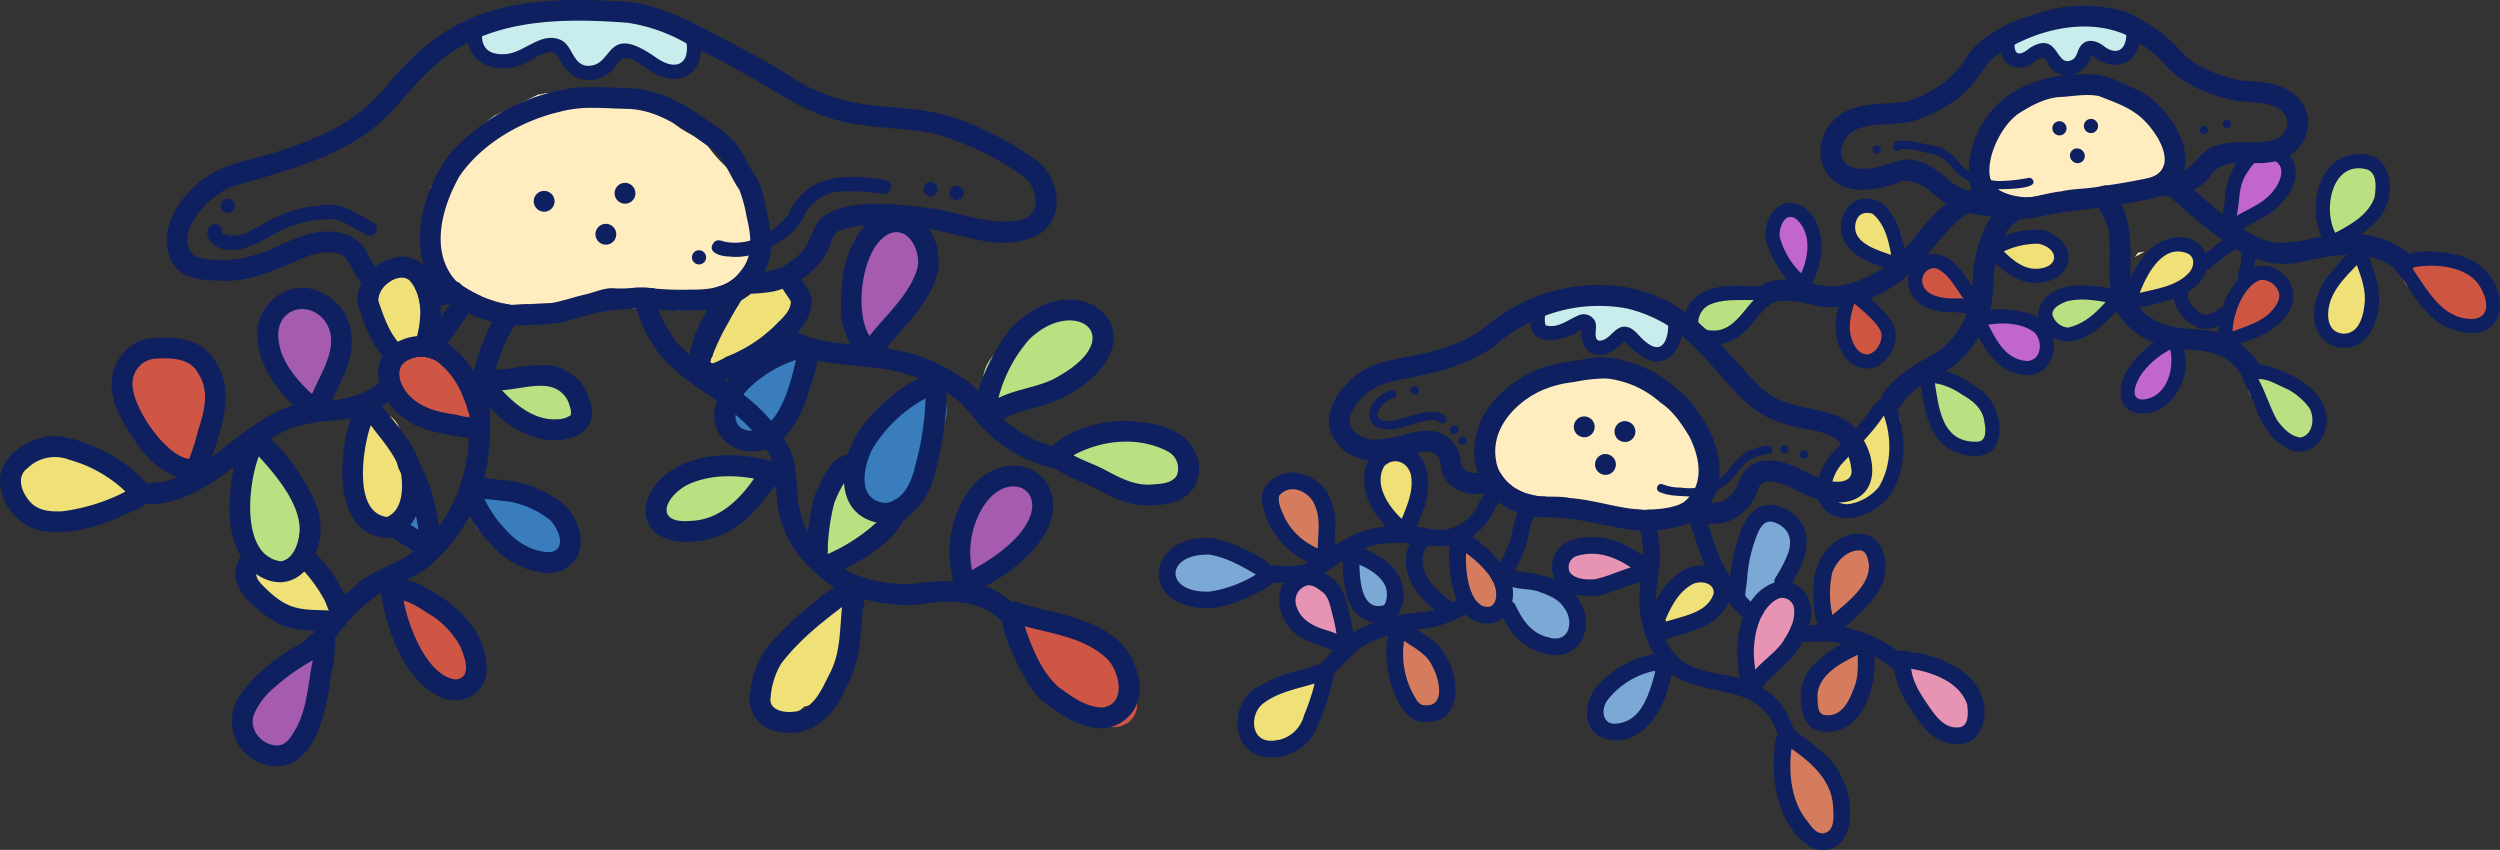 <svg xmlns="http://www.w3.org/2000/svg" width="543.506" height="184.766"><rect width="100%" height="100%" fill="#333333" stroke="none"/><defs><clipPath id="a"><path fill="none" d="M0 0h543.506v184.766H0z"/></clipPath></defs><g clip-path="url(#a)"><path d="M446.28 56.894a23.5 23.5 0 01-8.029-4.729c-.133-.119-.264-.24-.393-.362l.224-.089a5.965 5.965 0 00.964-.452l.04-.026c.342-.077.683-.156 1.023-.243a10.083 10.083 0 001.025-.3.583.583 0 00.058-.023c.314-.018.629-.034.942-.056.7-.046 1.4-.1 2.1-.174.061.018.123.035.185.049a3.719 3.719 0 00.647 1.29 6.34 6.34 0 00.689.713 6.854 6.854 0 001.05.78c.026.051.055.1.085.152a5.093 5.093 0 00.558.715 11.616 11.616 0 00.833.868v.625a15.284 15.284 0 00.112 1.878q-1.068-.258-2.117-.618m18.574-1.99c.119 0 .237-.008.356-.016a3.054 3.054 0 00.776-.184c.062.01.124.018.186.026a23.065 23.065 0 01-2.045 1.116q.376-.46.726-.941m-34.355-18.937a23.508 23.508 0 011.457-9.469 2.379 2.379 0 001-.239 15.376 15.376 0 002.536-1.709c.7-.458 1.4-.911 2.09-1.381l1.311-.895c.455-.25.917-.485 1.389-.7.422-.174.852-.325 1.29-.456.647-.166 1.3-.277 1.961-.379 1.089-.133 2.19-.245 3.265-.464a29.382 29.382 0 002.476-.591 5.588 5.588 0 00.618-.195 2.959 2.959 0 00.931-.62 2.111 2.111 0 00.286-.341q.41-.016.818-.016c.889.018 1.771.1 2.657.162.368.025.737.057 1.106.085a8.563 8.563 0 001.155.036 2.49 2.49 0 00.26-.028 15.015 15.015 0 001.787 0 1.979 1.979 0 001.242-.627c.584.233 1.167.469 1.75.7l2.36 1.063q.633.284 1.286.516a1.832 1.832 0 00.316.945c.063.094.128.183.2.272a5.564 5.564 0 00.342 2.085 9.622 9.622 0 002.216 3.572 19.42 19.42 0 003.117 2.556c.076.052.151.106.227.156a8.333 8.333 0 00-.011 2.214 4.25 4.25 0 001.074 2.4 2.687 2.687 0 00.327.278c0 .239.011.486.031.732l-.051.466c-.093.864-.187 1.726-.29 2.59-.017.087-.035.175-.05.263l-.251.251-.008.007a2.7 2.7 0 00-.363.042c-.434.079-.868.148-1.293.26a2.188 2.188 0 00-.689-.028 5.835 5.835 0 00-.794.131 14.81 14.81 0 00-.658.2c-.181.066-.365.127-.544.2l-1 .4c-.323.129-.646.26-.965.4-.458.2-.923.385-1.367.611-.159.081-.315.17-.467.263l-.094.036c-.912.353-1.833.686-2.763.992a18.274 18.274 0 00-1.89.358 9.624 9.624 0 00-.974.279l-.174.067a19.648 19.648 0 00-2.791.174l-.131.014h-.006a4.763 4.763 0 00-.747-.161 9.221 9.221 0 00-.923-.039 16.33 16.33 0 00-1.249.083c-.393.044-.787.089-1.177.156-.639.108-1.28.2-1.913.347a2.879 2.879 0 00-1.289.289c-.3.015-.6.035-.9.067-.618.063-1.234.137-1.851.205-.115.006-.23.011-.345.014a2.385 2.385 0 00-.267-.01 2.738 2.738 0 00-.844.138 4.307 4.307 0 00-.581.248c-.233.014-.464.032-.694.049a2.745 2.745 0 00-1.36.293h-.2c-.152.009-.3.024-.451.044-.2.028-.4.066-.606.1-.263.044-.525.093-.786.138l-.188.021c-.063.007-.123 0-.186.008a2.935 2.935 0 00-.741.167 2.4 2.4 0 00-.888.543c-.148.045-.294.093-.441.143l-.1.032a2.253 2.253 0 00-.859.31 4.372 4.372 0 00-.564.274 3 3 0 00-1 .91 23.578 23.578 0 01-4.094-12.018" fill="#ffedc0"/><path d="M449.791 43.997l.032-.006-.026.006zm23.611-21.6l.078.007c-.026 0-.051 0-.077-.005m-21.443-3.884h.219-.217m-3.035-4.672l-.421-.014a2.334 2.334 0 00-.18-.762 2.4 2.4 0 00-.741-.963 23.58 23.58 0 015.077-.837l3 .029a23.459 23.459 0 015.658 1.126 7.955 7.955 0 00-.777.327 6.5 6.5 0 00-.686.362l-.66-.249c-.563-.212-1.125-.435-1.7-.6-.249-.072-.5-.133-.753-.191a4.751 4.751 0 00-1.715-.147 4.906 4.906 0 00-.657.146 2.068 2.068 0 00-1.019.614 2.3 2.3 0 00-1.046.954 2.19 2.19 0 00-.281.771h-.1a2.323 2.323 0 00-.349.034q-.479 0-.96.019l-.227.011a2.137 2.137 0 00-1.462-.633" fill="#ffedc0"/><path d="M448.927 13.846l-.421-.014a2.334 2.334 0 00-.18-.762 2.393 2.393 0 00-1-1.137 2.323 2.323 0 00-.285-.141 2.7 2.7 0 00-2.328-.812 5.913 5.913 0 00-1.4.375c-.334.143-.658.31-.982.475-.507.248-1.013.5-1.519.75-.548.271-1.113.526-1.659.807a3.077 3.077 0 01-2.453-3.624c.419-2.04 3.056-4.081 9.719-3.588 1.733-1.545 4.275-3.77 6.376-1.483 2.362-.009 5.268-1.218 7.133 1 3.075-.818 4.366 1.272 4.138 3.362a4.041 4.041 0 01-1.915 3.092c-.379.124-.767.25-1.141.4a4.086 4.086 0 01-1.184.016 4.77 4.77 0 01-.744.262c-.525-.2-1.049-.4-1.589-.559-.249-.072-.5-.133-.753-.191a5.3 5.3 0 00-.72-.139 5.215 5.215 0 00-.989-.008 3.247 3.247 0 01-.653-.935c-.771.254-1.513.531-2.294.716a3.979 3.979 0 01-2.041 2.489 2.167 2.167 0 00-1.119-.351" fill="#c9edec"/><path d="M439.556 12.563c-3.2-1.333-2.455-6.383 1.179-6.179a3.116 3.116 0 014.482 3.541 3.5 3.5 0 01-.587 1.068 5.729 5.729 0 00-1.318.362c-.334.143-.658.31-.981.475-.507.248-1.014.5-1.519.75l-.42.2a3.271 3.271 0 01-.837-.22" fill="#c9edec"/><path d="M404.791 49.699a3.1 3.1 0 01.965-2.177 3.138 3.138 0 012.177-.84 3.081 3.081 0 012.052 5.321 3.136 3.136 0 01-2.177.839 3.1 3.1 0 01-3.017-3.142" fill="#f0e078"/><path d="M409.04 56.804c-3.785-.92-7.478-4.642-7.232-8.73.3-3.4 5.226-4.519 7.239-1.963a3.035 3.035 0 012.508 2.541c1.432 1.358 2.846 3.459 1.364 5.308a3.2 3.2 0 01-3.879 2.843m-11.468 53.858c-3.092-2.048-.961-5.894.345-8.4.053-3.554 4.433-6.46 6.888-8.629.8-.776 1.192-2.011 2.307-2.522 1.177-3.97 7.187-2.074 5.88 1.863 1.019 2.324.148 5-.223 7.39-.463 2.028-.93 4.324-2.421 5.862-1.461 1.293-2.991 2.879-5.022 3.122a4.581 4.581 0 01-3.888 1.356 4.663 4.663 0 01-3.867-.043m68.642-45.287c-4.14-.892-3.163-5.44-1.042-7.908a13.452 13.452 0 019.076-4.81c4.112-.038 5.456 4.717 2.8 7.476a11.7 11.7 0 01-8.27 4.623 3.316 3.316 0 01-2.563.619m41.284 8.178c-6.222-.96-3.764-10.607.187-13.079.966-5.126 5.682-5.151 7.9-.843.77 3.607 2.743 14.692-3.869 12.9l-.066.008c-.054.006-.106.01-.16.013a4.755 4.755 0 01-3.989 1m-69.318-13.464c-3.854-1.875-5.77-6.066-2.309-7.8.079 0 .157 0 .236-.011a5.333 5.333 0 001.419-.347c.184-.069.368-.142.551-.214l.23-.092c.761.035 1.566 0 2.382-.041a14.258 14.258 0 014.409.242 6.577 6.577 0 00.652.668 6.846 6.846 0 001.05.781c.026.051.055.1.084.152a5.162 5.162 0 00.558.715 11.777 11.777 0 00.834.868v.625a14.824 14.824 0 00.137 2.054 3.682 3.682 0 01-1.558 1.6 7.183 7.183 0 01-4.753 1.586 10.31 10.31 0 01-3.926-.786" fill="#f0e078"/><path d="M486.071 49.368c-2.152-.563-2.762-3.18-1.716-4.966-.256-2.456 1.61-4.535 2.913-6.442.708-1.181 2.025-1.712 2.886-2.768 1.962-2.1 6.142-.79 5.978 2.256.156 4.084-3.295 8.35-6.553 10.511a3.119 3.119 0 01-3.508 1.408m-22.992 38.849c-3.595-3.3 2.471-8.677 4.29-11.587 1.754-2.811 6.4-.919 5.629 2.324.834 2.227-1.118 4.2-2.2 5.975-1.772 2.088-4.821 5.392-7.723 3.288m-23.158-9.05a8.9 8.9 0 01-5.533-2.447c-1.487-1.594-3.9-3.468-2.842-5.918 1.949-3.923 8.319-1.054 10.812.957 2.862 2.561 2 7.869-2.438 7.407m-50.905-19.417c-2.143-1.162-3.218-3.515-3.843-5.767-.97-2.821-1.784-6.81 2.3-7.257a3.092 3.092 0 015.085.484 33.931 33.931 0 011.678 4.328 23.024 23.024 0 01.8 5.08 3.929 3.929 0 01-6.014 3.132" fill="#c167cc"/><path d="M506.806 51.288a3.14 3.14 0 01-1.133-2.794c-3.064-4.435 1.212-14.9 7.342-12.814a4.093 4.093 0 015.036 3.194c.469 3.83-2.173 7.517-4.91 9.951-.359.368-.913.561-1.141 1.03-.913 1.859-3.481 2.846-5.194 1.434m-57.922 20.907c-3.881.249-6.182-4.428-2.482-6.609 1.239-1.175 3.052-1.114 4.644-1.3 1.691-.389 3.414-1 5.142-.318 4.026 1.349 1.854 6.517-1.392 7.321a16.391 16.391 0 01-5.912.906m49.084 24.631c-2.874-1.727-5.989-4.491-5.46-8.187-1.507-1.154-3.829-2.1-3.744-4.334.328-2.817 3.752-5.782 6.3-3.23 2.467 2.83 6.352 3.67 7.713 7.552.695 1.567 1.308 3.488.609 5.155-1.16 2.15-2.614 4.532-5.413 3.043" fill="#bae081"/><path d="M497.2 94.92c-1.521-.426-2.2-1.989-2.833-3.3a3.105 3.105 0 014.1-3.924c1.3.523 1.607 1.761 2.289 2.8a3.1 3.1 0 01-3.561 4.421m-68.408 1.943c-1.813.19-4.261-.243-5.12-2.078a19.069 19.069 0 01-5.111-9.441 3.115 3.115 0 012.732-3.394c1.806-.233 2.894 1.3 3.94 2.464a4.661 4.661 0 013.216 1.258c1.923.72 3.176 2.522 4.091 4.277 2.2 3.268.674 7.845-3.747 6.914m-60.48-25.971c-2.648-3.8 1.338-5.914 4.631-6.664 2.636-.5 6.13-2.212 8.424-.147a3.176 3.176 0 01.173 4.084c-1.1 1.633-3.341 1.9-5.029 2.691-2.606.845-6.447 3.634-8.2.036" fill="#bae081"/><path d="M483.894 74.266c-3.112-2.205-.733-5.127 1.412-6.957.445-4.13 7.041-10.741 10.317-5.594 2.675 1.314 1.837 5.7-1.187 5.808-.849 2.221-3.2 3.415-4.833 5-1.563 1.347-3.605 3.168-5.709 1.745m50.683-3.593a13.078 13.078 0 01-6.2-5.287c-11.184-3.928-5.712-13.6 4.055-7.671a10.3 10.3 0 019.08 6.079c1.079 3.09-1.018 7.3-4.677 6.646a3.2 3.2 0 01-2.257.233M422.944 65.73c-2.714.058-6.307-1.644-5.851-4.828.2-1.915 1.332-3.833 3.425-4 2.3-.222 4.034 1.636 5.4 3.236 2.161 2.26-.214 5.615-2.975 5.6" fill="#cf5543"/><path d="M423.977 66.804c-1.3-.435-1.992-1.744-3.179-2.34a3.1 3.1 0 01.128-5.706c2.185-.789 4.127 1.04 5.6 2.43a3.045 3.045 0 011.556 1.692 3.1 3.1 0 01-4.1 3.924M402.586 77.66c-1.906-2.227-3.074-9.051-.95-11.323 2-1.943 5.233-.248 5.327 2.393 3.139.22 4.615 4.547 3.607 7.182a3.622 3.622 0 01-2.5 2.091 3.922 3.922 0 01-5.481-.344" fill="#cf5543"/><path d="M437.338 47.581c-4.761-.062-8.669-4.181-9.271-8.77a20.436 20.436 0 016.236-16.122c5.7-5.621 14.057-6.9 21.744-6.467 3.587.689 6.911 2.551 10.184 4.123 6.38 4.232 13.252 15.358 5.4 21.339-2.386 1.5-5.363 1.744-8.078 2.3-5.191 1.056-10.4 1.481-15.581 2.22-3.567.526-6.992 1.763-10.638 1.373m1.1-4.475c3.342.079 6.377-1.15 9.618-1.488 2.911-.676 5.9-.507 8.817-1.151 3-.392 5.974-.9 8.934-1.5 5.6-.649 5.712-4.689 3.36-8.881-3.517-5.746-6.865-6.889-12.866-9.2-2.868-.573-5.836.112-8.729.227-3.065.285-5.864 1.792-8.435 3.4-5.778 3.579-11.139 18.1-.7 18.6" fill="#0e2060"/><path d="M433.991 42.542a2.206 2.206 0 01-1.7 2.047c-2.507.99-5.162 1.839-7.119 3.785-4.2 4.082-7.38 9.177-11.992 12.831-4.786 3.328-10.683 5.937-16.614 5.523-3.407-.447-6.864-1.828-10.322-1.189-3.059 1.527-5.382-2.737-2.126-4.108 5.651-2.137 11.4 1.97 17.067.429a25.058 25.058 0 0011.132-5.888c4.737-4.676 8.187-11.07 14.372-14.017a11.13 11.13 0 001.98-.807c.086.222.18.439.281.655a21.324 21.324 0 005.04.741m-24.327 46.798c-4.227-3.384 6.988-10.508 9.733-11.783a17.062 17.062 0 007.712-8.29c1.758-3.079 1.618-6.63 1.869-10.041a27.826 27.826 0 011.877-7.964 14.646 14.646 0 012.818-5.034c1.458-1.836 5.336-4.042 6.256-.618.284 3.509-3.442.945-5.64 9.6-1.188 3.863-.661 7.96-1.543 11.874-1.572 5.768-5.285 11.272-10.59 14.107-2.418 1.433-5.028 2.675-7.059 4.656-1.672 1.367-2.718 5.147-5.432 3.5m77.684-7.745c-3.618-5.881-8.732-5.206-14.708-5.928-6.325-.808-12.77-5.335-13.732-11.961-.669-4.242.039-8.569-.4-12.837-.106-3.027-2.683-5.274-3.032-8.19a2.281 2.281 0 013.774-1.808c.615.47.659 1.244.889 1.9 4.073 5.761 2.757 12.8 3.111 19.389.339 4.956 5.067 8.233 9.644 8.973 3.937.658 8.221.248 11.88 2.045a18.532 18.532 0 016.387 5.967c1.593 2.436-2.221 4.935-3.814 2.447m37.069-25.196a2.283 2.283 0 01-3.5 2.285c-6.134-5.2-14.444-3.071-21.549-1.558-5.7 1.023-11.176-1.194-15.686-4.565a110.2 110.2 0 01-9.862-7.993c-1.929-1.581-3.577-3.517-5.706-4.838a19.706 19.706 0 00-1.806-.844c2.459-.4 3.741-1.518 4.152-3.025q.4.229.778.488c6.564 5.281 12.418 11.739 20.079 15.473 5.307 2.426 11.123-.463 16.514-.8a21.511 21.511 0 0112.476 1.863c1.436.98 3.587 1.72 4.109 3.511" fill="#0e2060"/><path d="M437.817 47.204c-18.6.311-16.264-8.144-24.268-7.867a21.691 21.691 0 01-7.854 1.884c-11.54.8-13.424-13.064-3.514-17.453 3.927-1.47 8.254-1.056 12.332-1.72 5.144-1.637 9.938-4.635 12.809-9.3 4.109-6.361 11.931-8.844 18.883-10.761a30.93 30.93 0 0115.932.647 32.786 32.786 0 0112.005 8.523c3.352 3.564 8.152 5.243 12.809 6.328 3.316.336 6.785.205 9.836 1.748 8.4 4.089 5.521 15.253-3.431 16.056-4 .713-9.243-1.134-12.3 2.244a9.978 9.978 0 01-4.514 3.891c-2 1.03-6.3 2.092-8.091.392a2.282 2.282 0 01.5-3.371 4.515 4.515 0 012.827-.35c5.168-.033 5.8-5.674 10.6-6.578 3.9-1.186 8.094.006 11.983-1.07 2.846-.853 4.066-4.627 1.456-6.519-2.066-1.524-4.718-1.6-7.181-1.749a30.486 30.486 0 01-15.107-5.507c-2.085-1.518-3.6-3.621-5.536-5.3-1.741-1.308-3.621-2.413-5.43-3.62-9.411-4.392-21.471-.954-29.455 5-1.8 1.919-3.12 4.23-4.851 6.2-3.047 3.385-7.317 5.539-11.529 7.13-4.225 1.463-9.023.329-13.187 2.042-4.436 2.305-4.649 8.679 1.279 8.575 7.922-.192 8.706-5.09 17.343 1.1 3.152 3.411 7.777 4.689 12.308 4.747a57.86 57.86 0 013.678.134 2.265 2.265 0 01-.335 4.517m33.143-8.963a2.262 2.262 0 00-.786-.122 2.707 2.707 0 01.786.122m-99.368 36.665c-5.734-.751-7.063-5.759-3.395-9.929 4.047-3.639 9.986-2.754 14.988-2.739 2.814.328 3.873 2.445 1.3 4.26-1.528 1.153-2.535 2.789-3.811 4.184-2.213 2.713-5.5 4.636-9.088 4.224m.506-3.058c4.357.387 6.592-3.909 9.191-6.625-3.08.117-6.23-.263-9.106.832a4.336 4.336 0 00-2.972 4.075 3.172 3.172 0 002.887 1.718m19.472-7.556a1.539 1.539 0 01-1.1-1.482c-.661-1.134-1.924-1.789-2.643-2.912a22.416 22.416 0 01-3.9-7.575c-.837-5.136 3.332-10.683 8.507-7.077 4.363 3.591 4.257 9.986 2.248 14.826-.914 1.417-.8 4.776-3.107 4.22m.029-4.86c1.586-3.65 2.264-8.469-.809-11.543-2.519-2.209-4.018 1.248-3.894 3.472a17.015 17.015 0 004.7 8.072" fill="#0e2060"/><path d="M412.633 58.971a1.547 1.547 0 01-.762-.346c-2.966-.361-7.469-2.194-9.579-4.339-2.954-2.911-2.759-8.145.826-10.428a5.882 5.882 0 017.8 2.205 19.2 19.2 0 013.107 7.94c.182 1.642 1.3 5.071-1.4 4.968m-1.5-3.548c-.526-3.183-1.437-6.849-4.039-8.954-1.742-.544-3.2.065-3.646 1.9-1.054 4.365 4.53 5.928 7.684 7.054m-6.422 24.55c-4.568-1.05-6.055-6.654-5.511-10.774.252-1.939.958-3.78 1.369-5.686a1.552 1.552 0 012.587-.633c1.477-.1 2.562 1.242 3.6 2.111 1.8 1.779 3.869 3.412 4.974 5.742 1.763 4.208-2.221 10.449-7.021 9.24m1.495-2.937c1.82-.462 3.039-2.75 2.849-4.568-.793-2.393-4.022-4.815-5.921-6.513-.749 2.5-1.426 5.2-.557 7.752.556 1.635 1.644 3.506 3.629 3.328" fill="#0e2060"/><path d="M428.452 68.463a15.481 15.481 0 00-5.364-.573 12.607 12.607 0 01-5.434-1.624c-7.345-5.624 1.086-15.867 7.753-8.472 1.76 1.641 2.706 3.845 4.245 5.635 1.152 1.084 2.849 3.323.619 4.233a1.558 1.558 0 01-1.82.8m-2.237-3.622c.228.023.454.045.679.082-1.778-2.291-2.894-4.865-5.447-6.363-3.881-1.867-7.154 7.089 4.767 6.281m-25.856 47.748c-4.813-.792-6.26-5.263-4.753-9.493 1.333-3.792 4.549-6.415 7.247-9.232a44.843 44.843 0 003.107-3.831c1.058-1.33 2.69-4.44 4.67-2.95 2.366-.046 3.187 8.025 3.188 9.909a19.943 19.943 0 01-2.667 10.407c-2.356 3.254-6.722 5.673-10.79 5.191m1.405-2.972a10.681 10.681 0 006.7-3.748c2.774-4.6 2.865-10.555 1.089-15.536-2.572 3.909-5.91 6.978-9.027 10.4-2.524 2.674-4.242 8.9 1.237 8.884m26.851-10.522c-9.056-.861-10.138-8.973-11.146-16.343a1.552 1.552 0 01-.153-2.579c1.634-.989 4.7.455 6.541.777 2.447.787 4.537 2.375 6.666 3.767 5.136 3.305 6.652 15.287-1.908 14.378m1-3.066c2.345.124 2.131-2.649 1.8-4.254-.293-2.881-2.55-4.705-4.921-6.017a14.045 14.045 0 00-5.842-2.447c.888 5.626 1.608 12.832 8.966 12.717" fill="#0e2060"/><path d="M438.827 81.325c-5.282-1.377-7.291-5.415-9.6-9.872a1.567 1.567 0 01-1.589-1.786c.2-1.322 1.7-1.356 2.723-1.673a10.2 10.2 0 012.931-.689 19.484 19.484 0 018.891 1.284c7.211 3.049 5.01 14.732-3.357 12.736m1.925-2.834c3.217-.245 3.461-4.6 1.329-6.384-2.758-1.906-6.582-2.034-9.8-1.515 1.823 3.641 3.882 7.6 8.469 7.9m-2.015-17.806c-2.356-.964-4.124-2.772-5.967-4.458a1.57 1.57 0 01-1.288-2.864 1.536 1.536 0 011.235-.677 19.027 19.027 0 012.858-1.348 18.173 18.173 0 018.43-1.345c3.191.652 6.595 3.834 5.512 7.324-1.5 4.2-7.105 5.116-10.78 3.368m3.973-2.251c5.043-.137 5.1-4.444.415-5.457a17.813 17.813 0 00-7.5 1.669c1.92 1.882 4.242 3.86 7.089 3.788m53.799 38.581c-3.514-2.1-5.264-5.837-6.553-9.562-.95-2-1.925-3.991-2.763-6.045a1.543 1.543 0 012.393-1.74c2.755-1.155 5.607.709 8.125 1.721 3.235 1.529 6.549 3.962 7.724 7.477 1.94 5.481-3.383 12.075-8.926 8.148m3.593-1.9c2.831-.507 3.266-4.579 1.8-6.63a13.976 13.976 0 00-4.659-3.906c-2.014-.815-4.034-2.231-6.264-2.168 1.537 2.89 2.494 6.041 4.044 8.914 1.224 1.657 2.929 3.558 5.083 3.789m-16.861-18.848a1.91 1.91 0 01-.945-2.965 18.133 18.133 0 015.792-14.137c6.214-4.809 14.284 3.842 8.488 9.977-2.776 3.557-7.349 4.778-11.423 6.222a1.559 1.559 0 01-1.912.9m2.128-4.212c2.849-1.092 6.024-1.934 8.221-4.164 1.047-1.17 2.307-2.66 1.823-4.339a4.006 4.006 0 00-3.974-2.7c-3.743 1.308-6.03 7.5-6.071 11.2m-21.429 17.609c-4.158-1.381-3.2-6.83-1.164-9.666a19.552 19.552 0 017.165-6.447c.879-.446 1.693-1.255 2.735-1.207a1.571 1.571 0 012.511.594c.292.74-.231 1.424-.27 2.162a12.8 12.8 0 00.156 2.49c.914 6.15-4.387 13.848-11.134 12.073m1.795-2.794c5.24-.334 7.031-6.448 6.093-10.862a17.98 17.98 0 00-6.051 5.039c-1.1 1.458-3.21 5.686-.042 5.823m-3.213-19.412c-2.267-.593-.76-3.17-.325-4.618 1.378-3.472 3.128-7.112 6.168-9.419 10.483-6.843 17.639 7.043 4.032 11.532a64.663 64.663 0 01-7.4 1.952 1.392 1.392 0 01-.922-.076 1.6 1.6 0 01-1.554.63m2.649-3.775c3.731-.917 8.1-1.456 10.791-4.464 1.067-1.242 1.311-3.307-.391-4.11-5.371-2.183-8.788 4.463-10.4 8.575" fill="#0e2060"/><path d="M446.294 73.307c-6.054-4.215-2.649-10.16 3.677-11.08 2.04-.509 15.269-.042 10.9 4 .114 1.145-2.1 2.646-2.838 3.607-3.008 2.737-7.725 6.065-11.743 3.478m3.272-2.089c3.344-.683 5.993-3.074 8.2-5.557-2.768-.47-5.682-.862-8.442-.155-1.245.5-3.445 1.443-3.071 3.083a3.894 3.894 0 003.315 2.628m82.765.073c-4.316-1.792-6.886-5.9-9.321-9.663-.689-1.364-2.449-2.492-2.608-4a1.557 1.557 0 011.872-1.425c2.166-2.589 10.033-1.376 13.024-.488 11.423 3.547 11.368 21.337-2.967 15.574m5.108-1.955c5.473-.2 2.532-7.456-.427-9.338-3.471-2.322-8.123-2.562-12.143-1.925a1.6 1.6 0 01-.38.343c3.264 4.627 6.434 10.943 12.95 10.92m-27.209-15.013a1.544 1.544 0 01.5-1.056 1.6 1.6 0 011.12-.4 1.54 1.54 0 01.961 2.673 1.6 1.6 0 01-1.12.4 1.548 1.548 0 01-1.459-1.617" fill="#0e2060"/><path d="M507.623 75.364c-6.659-2.44-5.057-11.179-1.332-15.529l-.118.159c1.974-2.369 3.93-5 6.585-6.584a1.606 1.606 0 012.183 2.13c1.077 3.12 2.309 6.33 2.3 9.676-.183 5.574-3.034 11.734-9.614 10.148m1.709-2.832c3.394.149 4.43-3.607 4.715-6.341.381-2.916-.669-5.86-1.669-8.566-2.038 2.144-4.23 4.278-5.425 7.024-1.217 2.705-1.517 7.5 2.379 7.882m-2.085-18.213c-2.27-.548-2.948-4.005-3.531-5.968-1.169-5.753 1.117-13.779 7.754-14.71 6.4-1.053 8.826 3.724 7.878 9.414-1.181 5.249-6.258 8.259-10.72 10.541a1.533 1.533 0 01-1.381.723m.45-3.707c3.39-1.8 7.231-3.926 8.547-7.767.258-1.945.649-5.083-1.57-5.982-7.653-2.127-9.758 8.532-6.976 13.749m-23.312 1.598c-2.1-2.372-1.024-5.993-.68-8.828a14.883 14.883 0 013.577-9.338c5.453-7.093 17.6.84 8.528 10.284-2.436 2.775-6.05 3.974-9.1 5.912a1.554 1.554 0 01-2.326 1.97m2.273-7.694c-.125.8-.264 1.6-.373 2.4 2.284-1.4 4.908-2.341 6.847-4.237 2.254-2.006 4.8-6.829.516-8.065-2.682-.926-4.167 1.4-5.4 3.382s-1.35 4.277-1.595 6.518" fill="#0e2060"/><path d="M477.673 58.686c-1.653-2.165 2.485-3.75 3.7-5.056 1.166-.932 2.434-1.733 3.679-2.552a1.541 1.541 0 011.441 2.723c-.942.653-1.915 1.263-2.837 1.943-.912.733-1.85 1.432-2.778 2.144-.865.815-2.12 1.968-3.209.8m.614 12.668a8.725 8.725 0 01-5.681-6.212c-.378-1.675.512-4.809 2.7-3.336 1.238 1.072-.317 2.633.756 3.82a5.932 5.932 0 002.673 2.633c1.428.642 2.744-.627 3.956-1.235a1.553 1.553 0 012.186 1.842c-.3.892-1.323 1.151-2.039 1.632a5.754 5.754 0 01-4.549.857m9.455-9.388c-2.363-.6-.556-3.5-.582-5.007.067-1.683.631-5.083 3.013-3.562 1.16 1.029-.026 2.508.055 3.786-.428 1.571-.114 5.032-2.486 4.784m-46.947-18.133a19.506 19.506 0 01-3.629-.351 13.588 13.588 0 01-2.008-.781c-.283-.15-1.343-.509-1.154-.908-.539-.476-1.017-1.014-1.522-1.525a.226.226 0 01-.062-.177 4.178 4.178 0 01-.809-1.641c-.069-.3-.292-1.131.232-1.074a9.68 9.68 0 01.141-3.973.227.227 0 01.257-.1c.194.057.174.273.131.429-.035.194-.066.389-.1.584a6.474 6.474 0 00-.028 1.495c.035.547.017 1.057.057 1.6a5.691 5.691 0 00.861 2.289 4.722 4.722 0 001.949 1.9 13.162 13.162 0 008.632.918c.479-.092.959-.174 1.432-.293.26-.025.654-.239.81.068.1.249-.223.395-.4.476a10.589 10.589 0 01-2.9.8c-.02.26-.333.234-.526.246-.456.017-.912.029-1.368.023m23.817-40.064c2.9 7.1-2.758 13.913-9.885 8.217-.772 3.15-4.243 5.4-7.342 3.945-3.416-1.606-1.6-5.456-5.873-1.877a4.494 4.494 0 01-5.6-.768c-1.509-2-1.17-4.914-.375-7.509a38.669 38.669 0 013.909-1.684c-1.581 3.189-2.935 10.367 1.837 6.326 6.526-4.028 5.472 4.749 9.375 2.481.988-.66.969-2.042 1.688-2.914 1.4-1.912 3.878-1.023 5.37.284 4.42 2.88 5.508-2.876 3.762-5.958a17.843 17.843 0 00-1.109-2.2q.894.225 1.775.513c.834.345 1.659.727 2.469 1.143m-18.419 24.089a1.541 1.541 0 111.509 1.572 1.559 1.559 0 01-1.509-1.572m6.851-.505a1.541 1.541 0 111.509 1.572 1.559 1.559 0 01-1.509-1.572m-2.882 6.542a1.541 1.541 0 111.509 1.572 1.559 1.559 0 01-1.509-1.572" fill="#0e2060"/><path d="M450.012 33.773a1.541 1.541 0 111.509 1.572 1.559 1.559 0 01-1.509-1.572m-42.613-.589a.906.906 0 01.556-1.579.945.945 0 01.654.23.906.906 0 01-.556 1.579.946.946 0 01-.654-.23m26.599 7.944a15 15 0 01-7.769-2.889c-1.72-1.371-2.78-3.546-4.9-4.418-2.647-.6-5.4-1.524-8.128-1.428-1.65 1.512-2.508-1.586-.328-1.784 2.423-.352 4.79.678 7.17 1 2.806.332 4.855 2.374 6.519 4.5a12.458 12.458 0 008.415 3.247 37.8 37.8 0 006.03-.677.914.914 0 011.055.728c.569 1.818-6.836 1.7-8.068 1.728m44.554-12.183a.906.906 0 01.556-1.579.946.946 0 01.654.23.906.906 0 01-.556 1.579.946.946 0 01-.654-.23m4.957-1.348a.906.906 0 01.556-1.579.945.945 0 01.654.23.906.906 0 01-.556 1.579.946.946 0 01-.654-.23" fill="#0e2060"/></g><g clip-path="url(#a)"><path d="M380.118 131.252c-1.771-.251-1.927-2.115-1.3-3.48a24.943 24.943 0 01.936-5.512c-.8-2.413.39-5.166 1.5-7.317.67-1.136 1.866-2.466 3.333-2.18.882.227 1.929.119 2.582.85a1.771 1.771 0 01.993.162 1.624 1.624 0 01.383.264c3.6.216 1.334 7.15.026 8.892 0 .061-.005.122-.011.184a1.993 1.993 0 01-.159.6c1.037 1.508-.684 3.006-1.694 4-1.469 1.27-4.55 4.353-6.581 3.542m-29.47 26.833a2.038 2.038 0 01-.72-.305 2.183 2.183 0 01-2.4-1.343c-2.858-2.15 1.934-5.638 3.428-7.276a28.09 28.09 0 016.616-3.933c1.934-.731 2.59 1.117 2.764 2.655.1 2.874-4.464 10.85-7.817 9.9a3.1 3.1 0 01-1.869.307m-12.793-18.91a4.746 4.746 0 01-1.216-.664l-.094-.028c-3.377 1.761-7.46-3.53-8.5-6.337-.364-1.261-1.665-1.986-1.933-3.284a2.107 2.107 0 012.747-2.3 2.6 2.6 0 01.739-.188 2.7 2.7 0 01.468-.01c3.924-1.947 10.427 4.625 11.8 7.983 1.54 2.9-.787 6.093-4.012 4.823m-39.947-6.274c-1.784-1.913-2.039-4.769-2.779-7.189-.282-.658-.643-1.284-.9-1.947a1.737 1.737 0 011.9-2.334 2.234 2.234 0 013.046.775c1.725 1.829 5.131 5.718 3.341 8.258a1.9 1.9 0 01-2.34 2.76 1.74 1.74 0 01-2.263-.323M255.512 128c-2.706-3.526 1.641-8.343 5.373-8.548a13.488 13.488 0 017.181 1.453c1.653.1 3.743.926 3.952 2.79l.058.027a1.724 1.724 0 01.7 3.376c-1.872.362-3.623 1.237-5.567 1.455a10.9 10.9 0 00-3.843 1.14c-2.627.717-5.949.425-7.857-1.693" fill="#7ba8d4"/><path d="M362.454 135.305c-1.2-1.245-.367-2.868.524-4-.015-3.81 5.141-8.356 8.529-5.22 3.768 1.348 1.092 6.123-1.407 7.416a7.449 7.449 0 01-2.552 1.063 5.981 5.981 0 01-2.51.787 1.732 1.732 0 01-2.584-.046m-58.017-22.064c-3.63.326-7.335-12.325-2.6-12.735 1.384-2.729 4.1-1.012 4.492 1.373a7.966 7.966 0 01.532 6.233c-.2 1.437.9 3.057-.145 4.322a3 3 0 01-2.279.807m-31.602 47.921a3.115 3.115 0 01-.529-.781 1.752 1.752 0 01-.079-.186c-4.553-3.49 4.6-12.2 8.5-11.247a2.847 2.847 0 011.972.245 4.7 4.7 0 012.884-1.608 2.133 2.133 0 011.7 2.743c-1.364 2.6-5.632 12.717-9.354 10.491-1.617.543-3.638 2.035-5.1.344" fill="#f0e078"/><path d="M423.645 159.04a9.1 9.1 0 01-4.054-3.958c-2.039-2.183-3.88-4.521-6.082-6.554-.951-1.166.417-3.711 1.731-3.991 1.447-.307 2.755.71 4.035 1.243 2-.422 3.668 1.081 5.217 2.1a6.56 6.56 0 013.8 3.7 12.128 12.128 0 01.554 3.969c-.476 2.421-2.614 4.624-5.206 3.5m-137.837-20.814c-1.589-1.772-4.046-2.651-5.177-4.812-.864-1.716-.58-4.258 1.382-5.059.391-2.162 3.186-2.233 4.627-1.054a12.993 12.993 0 013.691 4.569c.592.4.57 1.12.818 1.7a14.563 14.563 0 01.942 2.831c.332 1.778-2.066 2.781-3.3 1.616a2.641 2.641 0 01-.442-.066 1.736 1.736 0 01-2.543.272m55.991-11.837a2.777 2.777 0 01-1.667-4.7 12.126 12.126 0 019.489-2.108c1.374-.5 3.444-.279 3.684 1.474 2.48-.106 3.15 3.88-1.466 3.569-1.159 1.06-2.885 1.137-4.379 1.337-1.867.308-3.764.932-5.661.432m38.05 18.875c-1.266-2.75-.18-5.787.713-8.489.967-2.177 1.744-5.558 4.471-5.993.821-1.413 3.321-2.854 4.468-1.062 3.026 1.684.624 6.119-.074 8.623a9.259 9.259 0 01-2.265 3.592c-.684 1.245-1.749 3.094-3.407 2.8-.23.132-.469.253-.7.381a1.759 1.759 0 01-3.206.144" fill="#e793b3"/><path d="M398.567 134.872c-1.327-.161-2.141-1.676-2.3-2.891-.855-1.881-.112-4.032.467-5.891a38.888 38.888 0 012.541-5.747c.686-1.3 1.867-3.419 3.581-2.239a2.591 2.591 0 012.434.5c3.356.658 2.162 4.964 1.245 7.2-.843 2.936-2.319 7.185-5.688 7.838a3.035 3.035 0 01-2.277 1.228m-3.431 47.186c-1.471-.494-2.359-1.906-3.551-2.825-1.943-2.113-2.721-5-3.444-7.707-.774-2.4-.534-4.971-1.344-7.318a1.728 1.728 0 011.628-2.245c1.1-.763 2.564-.013 3.417.807 3.393.322 4.118 4.452 5.259 7.046 1.808 2.315 3.9 7.644 1.63 10.125a2.864 2.864 0 01-3.6 2.117m-110.406-61.712a3.8 3.8 0 01-1.839-.936 5.031 5.031 0 01-.693-.761c-2.318-.876-3.316-3.509-4.255-5.61a14.088 14.088 0 01-2.322-3.136 2.037 2.037 0 012.254-2.637 2.121 2.121 0 01.858-.374 2.2 2.2 0 01.286-.032c.783-1.627 2.838-1.363 4.226-.746a9.469 9.469 0 013.666 3.86c1.211 2.273 3.5 7.874.156 9.158a2.155 2.155 0 01-2.337 1.215m37.89 12.84c-2.072.3-5.235-7.734-5.489-9.575-.3-1.119-.244-2.535.873-3.178 1.1-.531 2.618-1.281 3.467.06 1.634 3.062 5.421 8.076 4.087 11.577a2.175 2.175 0 01-2.938 1.116M312.215 154.2a8.205 8.205 0 01-.769-.3c-4 .566-6.353-4.92-6.9-8.182.026-1.752-.809-3.692.087-5.313-.048-1.624 2.255-2.8 3.362-1.442a13.209 13.209 0 011.549 2.113c1.875 2.931 4.147 6.252 3.805 9.869a1.723 1.723 0 01-1.131 3.253m82.811 2.636c-4.174-1.3-2.157-6.332-.414-8.9 1.709-2.459 3.948-6.325 7.4-5.86a2.949 2.949 0 013.489 1.409c.638 1.522-.47 3.086-1.021 4.473-.8 3.952-4.815 9.946-9.456 8.883" fill="#d47c5d"/><path d="M347.051 110.939c-3.052 1.4-7.022 1-9.346-1.549-2.406-.511-4.756.714-7.21.2-4.458-.659-8.211-4.766-7.7-9.389a19.746 19.746 0 013.707-11.529c2.649-4.845 7.379-6.723 12.66-6.829a8.335 8.335 0 016.528-1.069 8.559 8.559 0 018.763 3.777c5.225 2.616 8.28 9.857 5.4 15.186a7.254 7.254 0 01-2.392 6.929c-1.4 3.982-6.617 6.511-10.412 4.275" fill="#ffedc0"/><path d="M355.989 113.709a5.108 5.108 0 01-4.6-4.473 4.558 4.558 0 011.074-5.9 5.507 5.507 0 013.3-1.172 5.835 5.835 0 012.053-.344 9.188 9.188 0 01-2.005-4.743l-.034-.246a10.705 10.705 0 01-1.263-1.2 10.892 10.892 0 01-2.141-3.959c-4.042-1.589-6.283-7.319-2.075-10.06 6.32-3.35 15.261 4.256 17.54 9.972 2.44 1.737 3.832 5.13 2.22 7.882.014.143.023.286.026.429 0 .175 0 .348-.008.52a5.445 5.445 0 01.294 4.835 5.112 5.112 0 01-.842 3.249 5.9 5.9 0 01-3.508 2.424 5.117 5.117 0 01-4.144 1.173 6.494 6.494 0 01-1.184.771 4.172 4.172 0 01-2.3.4 4.439 4.439 0 01-2.4.444" fill="#ffedc0"/><path d="M356.024 115.315c-5.361-.459-10.509-2.207-15.86-2.615-2.894-.394-5.86.043-8.7-.843a13.979 13.979 0 01-10.641-16.643l-.029.209v.021c.84-6.119 5.719-10.954 10.9-13.879 3.533-2.04 7.561-2.7 11.54-3.257 6.006-1.417 10.953-.137 16.319 2.609a25.185 25.185 0 014.8 3.519 17.287 17.287 0 014.794 5.135c3.778 4.913 6.053 11.962 3.772 17.962-1.274 2.328-2.882 4.7-5.251 6.013a26.9 26.9 0 01-11.641 1.769m1.522-4.453c2.812-.149 5.885-.288 8.424-1.578 4.658-3.7 3.7-9.531 1.342-14.3-1.756-2.88-3.508-5.563-6.317-7.446a20.921 20.921 0 00-11.793-5.259 36.169 36.169 0 00-7.132.8 23.33 23.33 0 00-7.255 1.963c-5.678 2.724-10.808 8.412-9.563 15.107.7 4.56 5.087 7.223 9.378 7.74 2.215.189 4.5-.072 6.683.387 5.474.409 10.722 2.358 16.23 2.587" fill="#0e2060"/><path d="M404.832 95.079c3.992 6.478 2.916 14.683-6.258 14.153-3.778-.165-7.042-2.253-10.411-3.738-2.79-1.014-5.5-1.86-6.273 1.844a11.044 11.044 0 01-4.979 5.452c-2.186 1.251-4.821 1.074-7.254 1.05a7.947 7.947 0 01-3.182-.639 2.282 2.282 0 01.319-4.185c.753-.294 1.448.088 2.174.236a20.684 20.684 0 005.108-.141c4.7-1.74 3.109-6.528 7.4-8.387 4.818-2 9.647 1.3 13.958 3.169 2.342 1.056 7.9 1.81 7-2.248a9.66 9.66 0 00-2.547-5.544c-3.249-3-8.107-2.54-12.071-3.974-8.9-2.444-13.472-11.281-19.963-17.116a29.086 29.086 0 00-14.186-7.95 33.11 33.11 0 00-18.52 1.885 35.571 35.571 0 00-10.113 6.174 33.62 33.62 0 01-9.909 4.89 110.6 110.6 0 01-11.614 2.689c-3.308.739-6.464 2.145-8.459 5-1.071 1.388-2.187 3.532-1.3 5.233 1.6 2.356 4.122 2.974 6.806 2.5 4.065-.248 8.016-2.646 12.091-1.456a7.289 7.289 0 014.815 5.4c.1 4.266 3.74 3.59 6.864 3.179a2.3 2.3 0 011.826.206c.048.088.1.176.15.262l.115.183c.039.061.072.109.109.164s.073.108.111.16a.135.135 0 00.013.018c.035.05.071.1.108.148.051.067.1.134.155.2l.077.1.1.124c.042.048.083.1.126.145.531 3.466-4.335 2.948-6.649 3.113-3.295.02-6.862-2.266-7.3-5.7-.206-4.042-3.24-3.958-6.291-2.849-3.359.743-6.837 1.553-10.291 1.151-4.643-.883-9.127-5.581-7.471-10.511.714-3.045 2.815-5.508 5.108-7.537 4.627-3.8 10.984-3.959 16.566-5.4 4.211-1.165 8.436-2.646 11.9-5.379 9.578-8.2 23.574-11.574 35.624-7.425 7.425 2.546 13.01 7.943 18.039 13.758 2.948 2.99 5.395 6.578 9.051 8.775 6.185 3.566 15.318 1.785 19.328 8.812" fill="#0e2060"/><path d="M342.906 94.482a2.266 2.266 0 01-.172-3.2 2.214 2.214 0 011.564-.748 2.355 2.355 0 011.635.577 2.265 2.265 0 01.172 3.2 2.213 2.213 0 01-1.564.748 2.357 2.357 0 01-1.635-.576m8.847 1.027a2.266 2.266 0 01-.172-3.2 2.213 2.213 0 011.564-.747 2.355 2.355 0 011.635.576 2.265 2.265 0 01.172 3.2 2.213 2.213 0 01-1.564.748 2.357 2.357 0 01-1.635-.576m-4.238 7.147a2.266 2.266 0 01-.172-3.2 2.213 2.213 0 011.564-.747 2.355 2.355 0 011.635.576 2.265 2.265 0 01.172 3.2 2.213 2.213 0 01-1.564.748 2.357 2.357 0 01-1.635-.576m-20.298 1.61a9.56 9.56 0 001.576 1.413 26.905 26.905 0 00-3.607 4.469 14.738 14.738 0 01-5 6.4c-3.341 2.463-7.69 2.638-11.6 1.695a41.562 41.562 0 00-7.465-.115c-9.79.855-12.151 9.8-23.127 8.547-1.841.141-4.651-.8-3.271-3.106.922-1.791 6.163 1.009 11.213-1.937 7.391-5.632 11.752-7.822 21.287-7.18 2.6.128 5.188 1.167 7.789.5a9.571 9.571 0 006.661-5.946 33.509 33.509 0 014.63-5.973 8.217 8.217 0 00.917 1.237z" fill="#0e2060"/><path d="M261.118 132.188c-14.122-1.3-10.944-16.172 2.14-15.208 2.582.092 13.825 4.5 13.606 7.352 1.866 2.827-3.773 4.452-5.56 5.577-3.165 1.4-6.694 2.522-10.187 2.279m1.888-3.583a26.637 26.637 0 0010.034-3.7c-3.144-1.875-6.548-3.777-10.2-4.329-9.742-.21-9.707 8.5.171 8.026m56.832.075a5.281 5.281 0 002.223 2.952 43.765 43.765 0 01-9.25 4.428c-2.434.7-4.984.721-7.468 1.125-3.434.945-7.094 1.842-10.013 3.955-1.835 1.74-3.629 3.527-5.327 5.4-.913 1.1-2.163 2.818-3.7 1.633a1.826 1.826 0 01-.306-2.544 76.833 76.833 0 017.3-7.5c2.868-2.138 6.448-3.066 9.816-4.128 2.606-.784 5.361-.649 8-1.254a32.392 32.392 0 008.728-4.068m14.789-20.789c.5.043 1.009.063 1.517.074a16.8 16.8 0 00-3.5 6.67 26.086 26.086 0 01-5.5 12.446 19.365 19.365 0 01-1.86 2.014 6.5 6.5 0 00-1.373-3.785 26.741 26.741 0 004.365-7.641c.8-3.619 1.563-7.31 3.761-10.356a13.4 13.4 0 002.589.577m55.191 50.27a1.813 1.813 0 01-3.381 1.308c-5.7-16.238-25.34-1.353-29.894-26.061-.88-6 1.915-12.106-.015-18.032a17.147 17.147 0 00-1.822-4.764c.938.125 1.882.217 2.834.257.45-.024.908-.048 1.368-.076a26.934 26.934 0 011.67 13.728c-.307 2.88-.92 5.8-.4 8.692.827 4.076 2.428 8.455 6.069 10.806 3.495 2.369 7.834 2.273 11.762 3.4 5.943 1.747 9.769 4.765 11.812 10.738m-6.427-24.921a16.534 16.534 0 00-.833 1.515 15.278 15.278 0 00-.63 1.872 32.974 32.974 0 01-10.481-12.205c-2.535-4.438-3.288-10.532-6.22-14.792q.374-.153.735-.337a8.9 8.9 0 001.924-2.078l.1.14c3.039 4 3.82 8.988 5.74 13.492a31.273 31.273 0 009.663 12.392m30.623 9.545c1.835 1.43-.4 4.328-2.239 2.849a25.449 25.449 0 00-13.928-6.121c-3.327-.148-6.765.3-10.027-.317a15.191 15.191 0 001.768-3.431c4.506.558 9.344-.652 13.672 1.265a25.3 25.3 0 0110.754 5.754m-127.925-19.876a17.693 17.693 0 01-11.619-13.247c-.964-4 2.7-6.666 6.31-6.983a10.45 10.45 0 016.344 2.606 9.543 9.543 0 012.181 3.482 14.452 14.452 0 01.892 7.249c-.164 1.811.37 4.032-.738 5.58-.189 1.767-2.027 1.872-3.37 1.314m.4-3.672c0-3.031.658-6.168-.523-9.061a5.663 5.663 0 00-4.22-3.738 3.726 3.726 0 00-3.667 1.349c-.362 1.687.643 3.41 1.28 4.934a14.477 14.477 0 007.131 6.516" fill="#0e2060"/><path d="M297.451 135.061c-5.758-2.321-5.475-9.8-5.592-15.013-.56-3.155 2.938-4.022 3.607-1.351 3.151 1.564 6.648 3.034 8.5 6.253a8.466 8.466 0 01.213 8.268c-1.327 2.24-4.44 2.528-6.731 1.842m1.916-3.3c.548-.06 1.293.041 1.7-.388a5.339 5.339 0 00.227-3.7c-1-2.457-3.441-3.875-5.758-4.91.106 2.757.278 8.6 3.835 9m6.06-14.727a1.757 1.757 0 01-.592-.254 2.568 2.568 0 01-2.378-1.163 16.212 16.212 0 01-3.04-3.462c-4.642-5.694-4.074-16.407 5.247-15.348 6.607 1.2 6.756 9.558 4.562 14.546-.562 1.4-1.147 2.787-1.611 4.223a1.825 1.825 0 01-2.187 1.458m-.8-4.346l.115.11c1.132-2.8 2.412-5.694 2.1-8.791-.2-3.161-3.46-5.025-5.9-2.67-2.3 3.915.8 8.632 3.677 11.35m16.611 22.54c-3.592-1.188-4.96-5.18-5.642-8.561a29.064 29.064 0 01-.293-9.249 1.851 1.851 0 011.748-2c3.561.4 10.057 7.062 11.323 10.437 1.872 5.145-1 11.226-7.136 9.377m1.887-3.312c1.554.221 2.19-1.309 2.159-2.624.319-3.324-4.013-7.228-6.529-9.032-.27 3.012.44 11.419 4.37 11.656m-47.279 32.721c-7.98-.451-8.889-10.742-3.1-14.856a30.144 30.144 0 0110.261-4.132c1.769-.207 3.8-2.2 5.345-.5 1.628.242 1.917 1.866 1.244 3.161a42.028 42.028 0 01-1.592 5.528 28.441 28.441 0 01-3.025 6.727 10.92 10.92 0 01-9.132 4.069m.478-3.6a7.311 7.311 0 007.189-5.568 45.011 45.011 0 002.293-6.871c-3.87 1.171-8.089 1.894-11.347 4.467-2.764 2.326-2.558 8.048 1.865 7.972" fill="#0e2060"/><path d="M291.134 141.953c-2.506-1.107-5.18-1.8-7.637-3.015-4.263-2.085-7-7.784-4.443-12.131a6.558 6.558 0 019.89-1.556c2.775 1.666 3.69 4.837 4.331 7.811a49.881 49.881 0 011.12 5.725 1.848 1.848 0 01-1.079 2.649 2.055 2.055 0 01-2.183.517m-2.677-4.924c.53.167 1.062.331 1.576.545q.265.111.528.229a35.046 35.046 0 00-.908-4.321c-.466-1.694-.715-3.663-2.187-4.817-.92-.67-1.946-1.5-3.148-1.419a3.431 3.431 0 00-2.559 4.23c.769 3.177 3.783 4.741 6.7 5.554m21.531 19.92c-3.922.226-5.78-3.669-7.1-6.739a26.086 26.086 0 01-1.5-9.515 26.893 26.893 0 011.1-5.256c.48-1.326 2.435-1.937 3.364-.717 2.557 3.3 6.152 3.546 8.369 7.749 3.249 4.888 3.721 14.68-4.235 14.478m-.053-3.622c4.405.248 2.886-5.886 1.57-8.285-1.232-2.886-3.863-4.032-6.248-5.738a18.506 18.506 0 001.984 11.622c.611 1.062 1.243 2.518 2.695 2.4m4.279-19.192c-3.151-1.764-7.229-5.685-8.089-9.284a8.914 8.914 0 011.237-8.191c.7-.764 1.533-1.725 2.661-1.65a1.825 1.825 0 01.969 3.216 4.213 4.213 0 00-1.729 3.5c-.014 4 3.286 6.8 6.217 9.015a1.814 1.814 0 01-1.265 3.4m22.461 8.163c-5.49-1.058-8.645-4.723-10.664-9.708a1.817 1.817 0 013.423-1.074c1.8 3.714 3.641 6.408 7.965 7.232 4.048.657 4.661-4.026 2.658-6.6-1.268-2.029-3.595-2.837-5.742-3.6-2.147-.658-4.585-.3-6.588-1.379-2.317-1.579-.035-4.491 2.254-2.969 4.454.479 9.408 1.427 12.419 5.049 4.738 5.365 2.245 14.236-5.724 13.045" fill="#0e2060"/><path d="M345.622 129.604c-2.872-.035-6.289-.926-7.648-3.709a6.255 6.255 0 012.317-7.852c3.139-1.632 7.006-1.475 10.366-.667 2.659.856 4.989 2.478 7.4 3.845a1.821 1.821 0 011.415 3.156c-.186 1.641-4.63 2.624-6.083 3.2-2.563.8-5.009 2.167-7.771 2.032m1.04-3.67c2.794-.545 5.207-1.8 7.907-2.572-3.652-2.4-7.53-3.789-11.888-2.46a2.561 2.561 0 00-1.385 3.538c1.215 1.527 3.558 1.6 5.365 1.493m11.232 12.071a1.789 1.789 0 01.178-1.116c-.4-3.962 4.449-11.414 8.1-13.012 5.846-3.294 13.05 2.636 8.732 8.667-2.549 3.592-7.111 4.711-11.106 5.925-1.848.368-5.159 2.342-5.9-.464m3.939-2.737c3.746-1.342 9.33-1.873 10.723-6.24.217-2.51-3.259-2.977-4.915-1.838-2.935 1.721-4.523 5.054-5.807 8.078m-14.367 24.65c-4.212-3-2.463-9.338 1.106-12.144a22.837 22.837 0 018.284-4.962c2.014-.353 6.448-2.341 6.872.874a2.028 2.028 0 01-.125 2.5c-.383 1.083-.609 2.214-.932 3.316-1.615 6.716-7.729 14.276-15.205 10.418m4.31-2.653c5.406-.71 6.918-7.024 8.147-11.465a17.358 17.358 0 00-10.64 6.665c-1.367 2.238-.667 5.407 2.492 4.8m28.419-6.834c-2.282-1.793-2.264-4.936-2.468-7.6-.359-6.319 1.978-14.691 8.858-16.431 4.741-.591 7.9 3.659 7.031 8.135a18.61 18.61 0 01-6.338 10.636 38.2 38.2 0 00-3.328 3.231c-.905 1.185-2.032 3.228-3.755 2.024m.17-3.709a2.514 2.514 0 01.335-.058l-.131.014-.211.049m1.258-1.15c1.745-1.98 3.972-3.481 5.621-5.552 1.551-2.145 3-4.72 2.826-7.448a2.63 2.63 0 00-3.179-2.542c-2.053.791-3.393 2.8-4.324 4.71a20.811 20.811 0 00-.944 10.831m12.953 39.005c-6.954-3.269-9.416-12.857-8.909-19.985.28-2.256-.113-6.144 2.859-6.553 1.431.1 2.369 1.508 3.583 2.159 2.905 2.283 6.111 4.486 7.821 7.865 3.49 5.307 3.987 18.4-5.354 16.514m1.887-3.429c2.613-.439 2.163-4.069 2.045-6.052-.391-5.555-4.772-9.365-9.05-12.335-.6 5.154-.11 10.775 2.954 15.122 1.134 1.231 2.107 3.447 4.051 3.265m28.824-19.4c-3.467.042-6.251-2.3-8.111-5.03-2.665-3.706-5.5-7.845-5.351-12.6a1.824 1.824 0 01.44-2.3c1.234-.889 2.877.006 4.254.079a22.981 22.981 0 018.338 2.926 12.3 12.3 0 016.419 7.83c.8 4.18-.925 9.464-5.99 9.1m.62-3.634c2.239-.233 1.972-3.3 1.777-4.953-1.641-4.9-7.486-7.026-12.176-7.767.377 3.1 2.156 5.685 3.878 8.192 1.537 2.223 3.469 4.892 6.521 4.528m-11.882-12.091a1.631 1.631 0 00.467-.156 2.37 2.37 0 01-.467.155m-17.269 13.052c-3.838-.1-5.171-3.4-5.244-6.76a10.116 10.116 0 012.6-7.626 27.945 27.945 0 019.089-6.057c1.057-.763 2.783-.918 3.362.492 2.027.744 1.152 2.2.917 3.722.567 6.539-2.7 16.771-10.723 16.227m.333-3.611c3.57.279 5.117-3.509 6.132-6.311.812-2.211.68-4.525.669-6.825-3.676 1.857-8.63 4.306-8.778 9 .146 1.486-.189 4.257 1.977 4.14m-.728-17.902c-2.026-1.538-2.125-6.756-2.089-9.18-.43-6.047 4.042-12.816 10.6-12.345 5.951.96 6.2 9.294 3.035 13.238-1.161 1.673-7.995 9.24-9.877 8.328a1.878 1.878 0 01-1.673-.041m2.02-3.866c3.16-2.695 8.184-6.389 7.939-10.959-.205-1.121-.445-2.84-1.78-3.089-2.9-.184-5.265 2.307-6.2 4.862a21.1 21.1 0 00.041 9.185" fill="#0e2060"/><path d="M376.823 131.405c-1.763-1.11-.762-3.534-.673-5.216a29.725 29.725 0 01.815-5.869c1.465-5.865 3.783-13.175 11.325-9.637 7.092 4.035 4.506 11.161.855 16.688a1.813 1.813 0 01-3.193-1.715 30.577 30.577 0 002.781-5.353c1-2.9.3-5.394-2.663-6.613-2.576-1.105-3.555 1.2-4.327 3.225a31.662 31.662 0 00-1.917 8.937c-.091 1.163-.337 2.31-.4 3.475a1.827 1.827 0 01-2.606 2.078m-11.54-64.263a15.09 15.09 0 01.189 6.27c-.639 3.464-3.735 6.409-7.321 4.695-2-.812-3.423-2.454-4.932-3.915-1.543 1.248-3.006 2.9-5.139 2.972-3.176.186-4.664-2.723-4.19-5.552-4.723 3.1-12.784 4.227-10.875-3.974a11.915 11.915 0 011.354-3.265 38.807 38.807 0 014.75-1.434c-1.72 2.269-3.9 4.941-3.1 7.768 2.541.764 4.721-1.09 6.919-2.037a2.752 2.752 0 013.655.873c.976 1.219-.387 3.779.894 4.489 2.4.288 3.462-3.263 5.936-3.012 1.854.223 2.82 2.06 4.171 3.13 2.617 2.269 4.363 1.536 4.957-1.829.38-2.3-.359-4.56-.707-6.815-.019-.125-.038-.248-.055-.373a32.114 32.114 0 013.5 2.01m-58.649 17.751a.906.906 0 11.938.873.912.912 0 01-.938-.873m-7.752 7.703c-3.1-2.7.325-6.914 3.428-7.71a.906.906 0 01.74 1.654c-2.331.408-5.8 4.594-1.677 5.007 3.8-.045 7.324-2.442 11.151-1.925 1.169.2 3.142 1.645 1.25 2.428-1.246-.135-1.257-.981-3.078-.679-3.765.376-8.228 3.345-11.814 1.225m16.378.871a.906.906 0 11.938.873.912.912 0 01-.938-.873m1.809 2.357a.906.906 0 11.938.873.912.912 0 01-.938-.873m50.577 12.139c-2.287-.179-4.682-.058-6.828-.982a.907.907 0 01.633-1.7 10.669 10.669 0 003.962.72 13.921 13.921 0 003.985-.013c6.11-.694 6.645-6.307 11.3-8.19 1.074-.306 4.212-1.8 4.6-.176a.913.913 0 01-.745 1.043c-3.851.451-5.29 1.86-7.462 4.846a12.166 12.166 0 01-9.45 4.451m19.396-10.235a.906.906 0 11.938.873.912.912 0 01-.938-.873m4.297 1.111a.906.906 0 11.938.873.912.912 0 01-.938-.873" fill="#0e2060"/><path d="M362.647 70.797a8.434 8.434 0 01-.1 1.524c-.593 3.365-2.34 4.1-4.957 1.829-1.352-1.071-2.317-2.906-4.171-3.13-2.473-.251-3.536 3.3-5.936 3.012-1.281-.709.082-3.268-.894-4.488a2.749 2.749 0 00-3.654-.873c-2.2.947-4.378 2.8-6.919 2.037a4.652 4.652 0 01-.1-2.069 33.212 33.212 0 0117.753-1.578 30.346 30.346 0 018.979 3.736" fill="#c9edec"/></g><g clip-path="url(#a)"><path d="M115.006 68.735a2.906 2.906 0 00-1.717-.119 7.665 7.665 0 00-.459.109 170.082 170.082 0 01-3.711-.056q-1.518-.34-3.033-.684c-.858-.2-1.719-.379-2.58-.565l-.911-.2q-.911-.409-1.842-.772-.694-.271-1.393-.523a37.611 37.611 0 01-6.051-20.042 36.959 36.959 0 01.331-5.288 3.557 3.557 0 00.8-.482 6.886 6.886 0 00.749-.786c.455-.57.861-1.176 1.289-1.764.272-.374.54-.749.81-1.124a222.461 222.461 0 012.708-3.71 46.294 46.294 0 013.8-4.431 31.546 31.546 0 012.87-2.536q.408-.31.827-.6c.241-.117.482-.235.724-.35l1.641-.793.745-.36.116-.057.082-.039-.027.014.037-.018-.011.005.013-.007.011-.005-.011.005.023-.011-.011.005h.017l.022-.011h-.006.005l.014-.008h.008-.005c.2-.094.393-.19.588-.285l-.017.008.022-.011.022-.011h.01c.929-.45 1.86-.9 2.786-1.351l-.024.012 2.786-1.364a1.687 1.687 0 00.337-.017 8.924 8.924 0 001.219-.256l.116-.035c.686.029 1.371.045 2.058.056 1.8.029 3.612.042 5.414-.094q1.757-.135 3.5-.394c2.116.288 4.248.473 6.37.668 1.872.173 3.749.337 5.63.4l.161.1q.7.461 1.4.9a4.625 4.625 0 00.14 1.089 4.391 4.391 0 00.6 1.241 12.733 12.733 0 001.666 1.894 18.233 18.233 0 003.758 2.701 31.114 31.114 0 003.55 1.71 47.197 47.197 0 001.68 2.285 28.458 28.458 0 005.022 5.036 19.339 19.339 0 002.494 4.738 13.562 13.562 0 001.546 1.8 54.277 54.277 0 001.523 4.244c.306.761.607 1.522.911 2.282l-.119.646a48.31 48.31 0 01-.43 2.019c-.06.266-.119.532-.177.8q-1.016 2.11-2.036 4.215c-.649 1.337-1.382 2.633-2.087 3.942q-.693 1.189-1.379 2.381-.475.049-.945.11c-1.29.172-2.587.39-3.856.685q-2.357.548-4.714 1.092a93.276 93.276 0 00-3.01.76 2.367 2.367 0 00-.66-.356 8.888 8.888 0 00-2.988-.221c-1 0-2.01-.008-3.013.037l-3.216.143a3.257 3.257 0 00-3.8-1.083c-.1.042-.193.085-.291.124a14.16 14.16 0 00-1.9.974 27.089 27.089 0 00-2.054-.092c-.709 0-1.419.026-2.126.079a38.383 38.383 0 00-3.938.507q-1.453.259-2.907.516l-.091.016.091-.016.084-.014q-.685.12-1.369.247l-.208.019c-.062 0-.123.009-.184.017q-.083 0-.163.016-1.591.147-3.182.3h-.473m-.684-46.882l-.016.008.016-.008m-3.514 1.703l-.023.011.023-.011" fill="#ffedc0"/><path d="M110.885 23.525l-.016.008h-.011l-.035.017.064-.031m-.034.022h-.009.01m.002-.001h.012l-.014.008m.033-.023l-.014.006.017-.008m.603-.292h-.008l.012-.006m.013-.002l-.014.007.017-.008m10.195-3.873l-.091.022.091-.022" fill="#ffedc0"/><path d="M145.399 16.493c-2.16-.257-3.754-1.756-5.352-3.077a26.529 26.529 0 00-5.052-1.706c-3.125 5.573-10.168 4.242-13.354-.514-1.992-.655-3.873.332-5.8.838a27.951 27.951 0 01-6.577 1.322c-4.464.4-7.063-5.405-3.923-8.545 1.524-1.629 5.083-1.9 7.21-1.832 3.208-.84 6.526-2.368 9.871-1.382 2.214.3 4.722.445 6.27 2.288 3.777-4.373 14.763-.362 18.4 2.9 7.441.426 6.212 10.715-1.693 9.712" fill="#c9edec"/><path d="M65.868 85.425a6.586 6.586 0 01-2.029-.994 6.7 6.7 0 01-2.172-2.994c-4.417-1.435-4.247-5.947-1.593-9.033 1.151-4.284 4.153-9.148 9.267-6.692 3.749 2.271 3.058 7.382 3.425 11.168.026 1.1.094 2.2.163 3.3a5.722 5.722 0 01-7.061 5.245m-9.507 77.087c-6.3-2.1-4.932-9.251-.882-12.967 1.182-2.121 2.553-4.468 4.63-5.8a3.108 3.108 0 001.564.943c.1.024.2.045.3.06a3.056 3.056 0 001.133.221 2.841 2.841 0 00.485-.042 5.684 5.684 0 002.023-.855q.431-.266.848-.558a7.254 7.254 0 012.221 1.965 5.339 5.339 0 011.684 6.007 31.855 31.855 0 01-7.455 9.885 8.97 8.97 0 01-4.763 1.3 9.548 9.548 0 01-1.784-.166" fill="#a55cae"/><path d="M65.657 143.539l-.057.088a2.09 2.09 0 01.055-.087" fill="#a55cae"/><path d="M64.221 153.711c-4.106-1.029-4.311-5.846-2.611-9.035l.062.017c.1.025.2.045.3.061a3.06 3.06 0 001.133.22 2.925 2.925 0 00.485-.04 5.678 5.678 0 002.023-.855 17.033 17.033 0 001.529-1.062c.476-.371.932-.766 1.376-1.173a7.117 7.117 0 00.7-.748 6.871 6.871 0 00.538-.806 2.645 2.645 0 00.131-.245c3.545 2.43 1.841 5.888.315 9.078a4.9 4.9 0 01-4.81 4.753 4.187 4.187 0 01-1.166-.164m2.95-9.11l-.017-.017h.008l-.152-.048c.054.02.108.041.161.063" fill="#a55cae"/><path d="M65.657 143.539l-.057.088c.017-.029.036-.059.055-.087" fill="#a55cae"/><path d="M61.76 152.561c-2.25-2.26-1.572-5.257-.407-7.967a3.262 3.262 0 00.319.1c.1.025.2.045.3.06a3.038 3.038 0 001.133.221 2.909 2.909 0 00.484-.041 5.676 5.676 0 002.023-.855 16.923 16.923 0 001.529-1.062c.476-.371.932-.766 1.377-1.173a7.042 7.042 0 00.7-.748 6.8 6.8 0 00.538-.806 2.651 2.651 0 00.205-.418 4.309 4.309 0 011.778 2.6c.72 2.376-1 4.384-1.8 6.485a4.854 4.854 0 01-4.956 4.968 4.372 4.372 0 01-3.213-1.363" fill="#a55cae"/><path d="M65.657 143.539l-.057.089c.017-.03.036-.059.056-.088m143.15-21.872c-1.247-4.525 4.456-15.112 8.665-17.019 5.05-2.194 9.45 3.372 7.858 8.15-1.579 3.785-3.44 8.518-7.555 10.08-2.127 3.49-7.959 2.893-8.969-1.211m-18.563-48.817c-8.047-1.664-6.93-13.783-3.261-19.072 1.106-1.861 3.251-2.334 4.847-3.568 10.226-4.409 10.181 12.35 4.207 16.392 1.243 3.567-2.222 6.971-5.793 6.248" fill="#a55cae"/><path d="M240.316 157.86c-1.679-.418-2.988-1.584-4.437-2.457-2.963-.572-5.744-2.593-6.116-5.759a17.945 17.945 0 01-5.472-3.824 22.76 22.76 0 00-1.314-3.17c-.343-.751-.693-1.5-1.024-2.254-.346-.79-.7-1.579-1.042-2.37-.325-.743-.67-1.481-.991-2.227 0-.014-.007-.027-.01-.04l-.125-.512a7.338 7.338 0 00-.263-.76 1.449 1.449 0 00-.112-.237 5.274 5.274 0 014.192-1.027 34.021 34.021 0 017.42 2.791c3.5 1.524 6.965 3.376 9.417 6.383 1.472 1.641 3.6 2.883 3.879 5.288 4.906 3.644 3.259 10.377-2.272 10.378a7.875 7.875 0 01-1.731-.2M40.517 100.425c-3.892-.677-6.908-3.992-8.663-7.361a18.3 18.3 0 01-4.567-8.356c-2.19-6.472 3.856-11.461 9.622-7.475.141-.054.285-.1.432-.147a5.435 5.435 0 012.988-.035c4.31-1.259 7.072 3.386 7.055 7.16.073 3.323 1.487 7.747-1.718 10.035a4.838 4.838 0 01-5.149 6.179m54.619 46.845a50.336 50.336 0 01-4.325-5.144c-1.654-2.112-4.185-4.174-3.632-7.163a15.442 15.442 0 01-1.108-3.41 4.4 4.4 0 011.19-3.825l.1.067c.282.174.571.341.864.5a4.248 4.248 0 00.579 1.012 8.413 8.413 0 00.825.895 9.5 9.5 0 001.524 1.176 7.534 7.534 0 002.049.939c.059.016.118.03.177.044a11.99 11.99 0 002.173 1.407c.265.348.537.691.823 1.023a13.532 13.532 0 002.211 2 3.058 3.058 0 002.46.538 4.431 4.431 0 01.143 1.2 32.406 32.406 0 001.9 3.386c2.087 3.688-1.03 7.216-4.3 7.216a4.565 4.565 0 01-3.649-1.866m2.843-54.874a6.988 6.988 0 01-1.835-1.609c-4.246-.96-9.473-4.091-11.507-8.032a5.529 5.529 0 015.882-7.7c5.177.808 6.452 1.669 9.945 5.483 3.458.667 5.54 4.548 5.225 7.889-.284 3.6-4.619 5.934-7.71 3.967" fill="#cf5544"/><path d="M167.229 156.439a5.429 5.429 0 01-4.126-5.855c.777-3.618 3.883-6.315 6.442-8.8 1.251-1.8 2.734-3.447 3.952-5.256a8.2 8.2 0 013.435-3.775c5.43-4.994 11.727.078 9.257 6.673a49.1 49.1 0 01-5.8 8.844c-1.294 2.245-2.535 5.075-5.49 5.3-2.042 1.86-4.793 3.606-7.668 2.866M12.049 113.225a12.628 12.628 0 01-4-1.052 4.871 4.871 0 01-3.988-2.393c-2.886-4.218-2.264-9.332 2.815-11.376a13.671 13.671 0 016.042-.648 26.462 26.462 0 003.228 0 23.881 23.881 0 003.293-.051c.282-.017.565-.034.847-.048l.012.016a21.036 21.036 0 002.1 2.373q.53.518 1.094 1a6.231 6.231 0 00.705 1.22 11.307 11.307 0 00.892 1.12c.335.359.681.707 1.031 1.052a2.323 2.323 0 001.286.638 4.483 4.483 0 01-3.851 2.263c-1.737 3.919-5.88 5.972-10.026 5.972a12.43 12.43 0 01-1.481-.088m69.215.621c-3.474-.324-4.577-3.95-4.5-6.948a28.794 28.794 0 01-1.342-6.735 14.253 14.253 0 011.475-6.966c1.866-3.142 6.563-4.925 9.136-1.544 1.976 2.342 2.468 10.505 2.369 13.712-.8 3.554-2.577 8.987-7.135 8.482m3.701-38.517c-5.558-2.362-5.618-8.92-4-13.858 1.613-4.065 5.958-3.225 9.109-1.65 3.237 1.667 4.515 5.709 3.893 9.133 2.259 5.551-4.666 8.353-9 6.375m71.419 4.416c-3.874-2.774-3.017-8.523.212-11.478 3.049-3.044 6.449-6.852 10.917-7.457 7.37-.344 7.869 5.91 4.154 10.833-2.1 2.5-5.064 4.113-7.854 5.734a4.84 4.84 0 01-7.429 2.368m-89.996 55.661c-.063.029-.126.057-.189.088a6.909 6.909 0 01-.788-.255 9.5 9.5 0 01-1.335-.711 13.423 13.423 0 01-5.941-1.846 2.92 2.92 0 00-.354-.929c-.263-.445-.613-.824-.906-1.247l-.077-.123a13.1 13.1 0 01-.168-.282v-.04a6.551 6.551 0 00-.086-1.087 13.866 13.866 0 00-.638-2.4 16.946 16.946 0 00-.832-1.946c-.125-.252-.247-.5-.39-.746a3.91 3.91 0 00-1-1.089 3.175 3.175 0 00-.689-.412 5.462 5.462 0 01.46-.3 6.993 6.993 0 015.338-.3 12.092 12.092 0 013.5.415c1.872.834 4.211.684 5.724 2.145 7.675.227 6.162 9.743.936 11.158a2.94 2.94 0 00-2.57-.1" fill="#f0e078"/><path d="M144.648 113.375c-3.94-3.282-1.638-8.653 3.2-9.031 4.227-1.369 8.318-3.442 12.739-4.06a4.841 4.841 0 015.379 3.885 4.282 4.282 0 01.831 1.787 1.959 1.959 0 00-.245.276l-.008-.005c-.559.792-1.059 1.627-1.605 2.428q-.452.664-.9 1.33c-.157.233-.315.465-.475.695l-.211.3c-.206.264-.411.529-.606.8a13.506 13.506 0 00-4.81 1.01c-2.118.416-4.27.667-6.394 1.059a10.532 10.532 0 01-3.551.732 4.806 4.806 0 01-3.345-1.207m76.574-25.078c-3.908.448-7.955-2.467-7.407-6.659.722-4.638 5.312-7.233 9.11-9.243 4.195-3.661 13.386-10.393 15.819-1.536.815 3.479-2.209 8.178-4.669 10.492a26.881 26.881 0 01-9.531 5.621 5.082 5.082 0 01-3.322 1.325m-41.743 33.187c-5.965-2.543-2.017-9.416-.174-13.54 1.908-4.96 9.577-3.333 9.253 1.977 5.108 2.806 1.186 11.537-4.15 10.708a4.778 4.778 0 01-4.929.854m-121.083-.313c-2.547-.562-3.567-3.033-3.977-5.341a30.262 30.262 0 01-1.576-8.886c-4.1-5.559 4.042-11.608 8.137-5.935 4.248.612 4.4 5.454 4.549 8.844.447 4.733-.7 12.538-7.134 11.318m60.699-27.874a8.667 8.667 0 01-5.867-1.523c-2.434-.356-5.052-1.542-5.678-4.147-1.589-5.9 5.766-8.214 10.351-6.944 2.894.689 6.486 1.953 7.3 5.159 2.858 4.17-1.4 9.856-6.106 7.455m126.576 14.062c-2.3-.787-5.022-.794-6.918-2.48-4.545-.055-7.3-6.536-3.428-9.386 4.21-3.4 10.4-3.281 15.265-1.447A10.644 10.644 0 01257 99.67c2.909 7.187-6.107 9.127-11.331 7.687" fill="#bae081"/><path d="M189.153 109.34a5.622 5.622 0 01-1.392-5.272c-.98-3.3 1.49-6.293 2.991-9.031a13.9 13.9 0 013.16-5.189 18.166 18.166 0 012.705-3.98c2.922-3.2 9.279-1.527 9.194 3.136a10.892 10.892 0 01-1.5 5.531 18.6 18.6 0 01-2.948 6.985c-.505 5.345-6.94 12.929-12.207 7.82m-27.819-13.201a5.157 5.157 0 01-3.056-2.3c-2.653-2.64-1.143-6.951.9-9.494 2.42-2.909 4.923-6.424 8.712-7.53a5.417 5.417 0 015.207-.871c4.169 1.794 3.77 6.727.756 9.461-2.032 3.937-7.294 11.861-12.524 10.735m-43.108 26.622c-4.213-1.234-7.74-3.921-11.574-5.948-5.467-1.876-5.29-8.895.509-9.99 2.5-.412 4.852.878 7.321.806 4.466.947 8.362 4.372 10.9 8.015 2.587 4.593-2.769 8.767-7.153 7.117m-30.325-4.206a4.8 4.8 0 016.517-7.048c0 .372 0 .744.026 1.12s.054.771.087 1.156a15.44 15.44 0 00.267 2.174 1.067 1.067 0 00.516.667c.017.061.035.122.057.183a.676.676 0 00.248.321 4.788 4.788 0 01-7.717 1.428" fill="#397dbd"/><path d="M21.532 109.152c-.125-.416.378-.488.636-.654a.363.363 0 01.15-.415c.3-.177.6-.343.9-.5a7.425 7.425 0 01-.8.09.473.473 0 01-.408-.706c.245-.285.689-.3 1.023-.443.494-.137 2.146-.632 2.367.005.47-.108 1.447-.724 1.858-.422a.581.581 0 01-.035.738.44.44 0 01.008.055 3.651 3.651 0 00-.12.849c-.479.162-.962.31-1.448.447-.407.116-.813.232-1.218.355a.37.37 0 01-.347-.072c-.591.257-1.184.51-1.775.766-.25.162-.671.279-.794-.089m60.998 3.403a.364.364 0 01-.084-.707 13.828 13.828 0 002.043-.8 1.965 1.965 0 00.466-.511 1.477 1.477 0 00.109-.27.363.363 0 01.355-.2c.763.186.019 1.115-.309 1.4a4.047 4.047 0 01-1.7.843 2.156 2.156 0 01-.879.245" fill="#f0e078"/><path d="M61.229 122.325c-.683.034-3.073-.128-2.4-1.272-1.1-.247-1.493-1.48-.152-1.679a2.6 2.6 0 01.037-2.168 2.232 2.232 0 01.483-.618.365.365 0 01.6.3.4.4 0 01-.146.267 1.824 1.824 0 00-.183 2.2 7.644 7.644 0 011.46.239c.615-.313 1.539-.96 2.162-.371.464-.607.526-1.482 1.043-2.054a4.843 4.843 0 01.322-.9c.312-.391.822 0 .614.429a.451.451 0 01.316.045 1.185 1.185 0 01.3.621 11.783 11.783 0 01-.348 1.268 25.555 25.555 0 01-.59 1.917c-.119.251-.174.584-.393.763-.094.357-.4.911-.84.662-.3-.212-.085-.613-.052-.9a.362.362 0 01-.116.029c-.239.31-1.031 1.41-1.456 1.055-.155.2-.434.184-.663.172m-1.923-1.9a3.936 3.936 0 01-.257-.353 2.012 2.012 0 00-.457.057 1.471 1.471 0 00.714.3m2.888-.51c.058-.06.116-.122.171-.183a1.524 1.524 0 00-.371.128 1.029 1.029 0 01.2.056" fill="#bae081"/><path d="M187.749 74.821c-.323-.177-.165-.612-.177-.91.03-.395.06-.789.093-1.184a23.037 23.037 0 00.063-4.787c-.045-.276-.122-.683.249-.754a.364.364 0 01.422.291 17.455 17.455 0 01.14 3.075.365.365 0 01.555.332l-.045.366a.354.354 0 01.23-.1.32.32 0 01.071 0 .369.369 0 01.368.022c.259-.237.558-.836.963-.517a.366.366 0 01.028.512c-.255.269-.5.545-.749.821-.121.4-.288 1.91-.824 1.844a.371.371 0 01-.338-.39l-.025.02a.419.419 0 01-.125.065c-.137.464-.193 1.492-.9 1.29" fill="#a55cae"/><path d="M154.545 79.511a.372.372 0 01-.159-.307.352.352 0 01-.1-.063.341.341 0 01-.045-.049.368.368 0 01-.242-.37c.046-.781.979-1.262 1.534-1.7a4.152 4.152 0 00.687-.553.4.4 0 01.287-.119c.4-.244 1.248-.576 1.458.036l.556-.379a.363.363 0 01.391.611c-.824.564-1.659 1.114-2.461 1.71-.2.139-.391.411-.659.314-.309.278-.765 1.147-1.247.871" fill="#f0e078"/><path d="M94.767 62.932c-6.463-8.747-3.037-21.142 2.865-29.282a44.227 44.227 0 0125.979-14.377c4.522-.675 9.094-.179 13.638-.093 4.717.263 9.14 2.194 13.116 4.648 3.222 2.3 6.844 4.234 9.475 7.244a27.089 27.089 0 013.063 5.04c1.051 1.831 2.378 3.541 2.824 5.648a76.164 76.164 0 011.971 10.346 14.871 14.871 0 01-4.976 11.654.864.864 0 00-.136.026.749.749 0 00-.112.038.83.83 0 00-.272.173l-.077.048a1.384 1.384 0 00-.233.1 1.122 1.122 0 00-.23.168 1.6 1.6 0 00-.479.5 1.455 1.455 0 00-.116.223 13.407 13.407 0 01-2.11 1.139c-3.785 1.605-8.021 1.238-12.042 1.367-2.353.069-4.667-.464-7.017-.466a54.584 54.584 0 00-10.029.913c-2.893.717-5.742 1.645-8.655 2.265-3.495.356-7.034.47-10.547.549-5.09-.686-12.768-3.7-15.9-7.872m26.827-38.6c-8.218 1.922-16.89 6.924-21.7 13.974-3.82 6.766-6.586 16.525-.649 22.889a26.112 26.112 0 0011.986 5.105c2.922-.125 5.842-.3 8.762-.433 2.394-.436 4.7-1.256 7.066-1.807 1.981-.421 3.859-1.354 5.9-1.415a25.253 25.253 0 004.166-.017 28.175 28.175 0 013.8-.05 61.352 61.352 0 009.256.384c3.978.054 8.393-.435 10.812-4.014 2.876-3.312 2.3-7.749 1.351-11.7a32.359 32.359 0 00-1.594-5.96c-2.128-3.077-3.251-6.954-6.4-9.213-5.446-3.817-11.12-8.286-18.074-8.407-2.4-.045-4.845-.217-7.274-.217a26.675 26.675 0 00-7.409.876" fill="#0e2060"/><path d="M161.569 64.403l-.011.011.008-.009m.019-.019l-.007.008.007-.008m.317-.206l.057-.02c-.03.011-.061.023-.09.036l.032-.017m-62.853-3.016a2.289 2.289 0 01.558 4.291 30.914 30.914 0 01-8.258 1.609 10.466 10.466 0 00-1.2-4.527 28.055 28.055 0 004.855-.464c1.354-.254 2.637-1.121 4.045-.912" fill="#0e2060"/><path d="M225.654 35.126c4.566 3.805 5.923 11.6.727 15.474-7.642 4.815-16.96.263-25.041-.936-6.384-.569-13.277-1.823-19.378.717-1.478 1.353-1.464 3.75-2.731 5.324a18.052 18.052 0 01-11 7.641 33.443 33.443 0 01-4.988.506.908.908 0 00-.653-.071 1.066 1.066 0 00-.111.038.688.688 0 00-.146.076 39.254 39.254 0 00-4.366.377 2.16 2.16 0 01-2.578-1.749c.1-.023.2-.046.293-.071l.145-.037.14-.038a9.98 9.98 0 00.282-.082l.1-.032.185-.06.11-.037.156-.054.273-.1.037-.014.144-.058.167-.071.147-.066.172-.08.158-.077.14-.072c.057-.029.113-.06.17-.091s.1-.054.145-.082l.159-.094.147-.091c.039-.024.078-.05.116-.076l.078-.051c.037-.024.072-.049.109-.075l.1-.069c.162-.116.319-.239.473-.368l.085-.072.063-.055.113-.1a7.754 7.754 0 00.834-.9c4.033-.214 8.187-.054 11.453-2.772 4.093-2.621 3.729-5.708 6.171-9.058 6.149-5.112 17.871-3.035 25.346-2.168 5.643 1.106 11.238 3.3 17.075 2.55 6.011-.356 5.487-7.21 1.352-10.008a64.872 64.872 0 00-18.781-8.909c-5.049-1.19-10.293-1-15.392-1.887-11.672-1.212-17.7-6.865-27.515-12-3.588-2.121-7.367-3.881-11.087-5.757a36.739 36.739 0 00-12.751-4.482c-13.879-1.041-29.427-1.077-40.732 8.24-4.318 3.476-7.682 7.9-11.449 11.911-8.913 8.78-21.389 11.774-33.006 15.21-5.21 1.231-14.287 10.632-9.018 15.38 5.088 1.575 10.548.788 15.472-1 3.24-1.312 6.3-3.136 9.734-3.918 4.415-1.053 9.881-.443 12.2 3.972a16.617 16.617 0 002.761 4.221 19.058 19.058 0 002.534 2.106 5.325 5.325 0 00-2.728 3.653 19 19 0 01-5.229-5.4c-.849-1.331-1.318-3.023-2.739-3.89-2.289-1.022-5.018-.539-7.33.2-6.084 2.551-12.2 5.759-19 5.4-3.287-.147-7.163-.2-9.617-2.69-5.59-7.144.875-16.553 7.441-20.473 4.159-2.425 9.019-3.267 13.594-4.613a77.361 77.361 0 0013.347-5.312 38.736 38.736 0 0012.648-10.9c4.224-4.707 8.914-9.135 14.631-11.964C111.169-.639 124.131-.316 136.331.361c8.452.892 15.76 5.509 23.219 9.208 3.593 2.075 7.345 3.875 10.845 6.109a39.379 39.379 0 0014.171 6.358c7.315 1.7 15.013 1.023 22.191 3.345a67.1 67.1 0 0118.9 9.746M88.02 84.804l-.251.193c-11.087 8.665-12.971 4.827-23.863 7.887-6.457 2.277-11.232 7.539-16.788 11.336-4.065 2.687-9.1 5.336-14.084 5.337a12.892 12.892 0 01-2.773-.294 2.283 2.283 0 01.861-4.1c1.213-.177 2.442-.237 3.664-.341 2.589-.313 4.939-1.594 7.25-2.726 9.206-5.819 16.681-15.006 28.483-15.034a20.218 20.218 0 008.113-1.583 33.249 33.249 0 008.665-6.082 3.09 3.09 0 00-.1.153c-.017.027-.032.054-.047.081l-.038.069c0 .008-.008.015-.011.023l-.036.072c-.04.085-.076.171-.108.259l-.028.08c-.009.027-.023.07-.032.106s-.014.046-.019.069-.015.055-.021.083l-.01.039a5.893 5.893 0 001.04 4.177c.043.067.087.134.132.2" fill="#0e2060"/><path d="M100.553 62.17a24.875 24.875 0 004 2.175c-3.4 4.562-6.414 9.539-10.011 13.947q-.242-.131-.5-.24a6.037 6.037 0 00-.485-.184l-.106-.035-.079-.024-.111-.032c-.045-.014-.091-.026-.137-.038h-.016l-.148-.035a5.083 5.083 0 00-.159-.035l-.161-.031-.154-.025h-.014l-.112-.017-.067-.008-.137-.016a6.366 6.366 0 00-1.777.069h-.01a6.613 6.613 0 00-.54.127l-.122.036a5.587 5.587 0 00-.72.279c-.034.016-.068.032-.1.049a5.871 5.871 0 00-.192.1l-.108.06-.1.057-.077.048q-.154.1-.3.2a62.481 62.481 0 007.247-8.989c1.73-2.467 3.414-4.994 5.2-7.438m-9.346 17.368zM10 115.568c-5.9-.53-10.735-6.576-9.9-12.443 1.067-4.644 5.985-7.62 10.449-8.29 4.79-.272 9.463 1.943 13.657 4.042a33.781 33.781 0 018.393 7c2.584 3.655-4.765 5.424-7.046 6.735-4.86 2.017-10.248 3.53-15.549 2.955m3.442-4.4a41.088 41.088 0 0013.847-4.3 28.754 28.754 0 00-12.2-6.9 8.52 8.52 0 00-9.105 1.816c-2.7 1.967-1.111 5.629.8 7.569 1.749 1.735 4.325 1.916 6.658 1.813m28.687-6.368a18.371 18.371 0 01-12.186-8.1c-2.824-4.139-6.051-8.8-5.651-14.038.384-4.349 3.715-8.566 8.193-9.087 4.276-.451 9.3-.347 12.586 2.812 7.051 7.188 3.117 16.659.331 24.846 2.3 2.362-.664 5.034-3.273 3.566m-1.012-5.036a48.448 48.448 0 002.023-6.473c1.3-3.853 2.439-8.378-.017-12.03-1.641-3.33-5.667-3.485-8.929-3.3a5.343 5.343 0 00-5.3 4.5c-1.113 4.9 7.036 16.816 12.223 17.3m17.571 26.504c-6.167-1.834-8.709-8.936-8.783-14.825-.256-3.2 1.156-20.591 6.77-17.056 3.924.276 12.913 14.455 12.872 18.513 1.089 6.353-3.328 15.472-10.859 13.369m2.373-4.229c2.476-.428 3.558-3.241 3.955-5.444 1.068-6.125-4.85-13.087-8.754-17.372-2.346 6.026-4.024 21.616 4.8 22.816m6.015-31.359c-5.231-3.319-10.738-10.409-11.062-16.758-.969-7.319 6.391-13.587 13.346-10.577 7.934 3.259 8.65 12.333 4.929 19.147-.959 2.032-1.844 4.1-2.824 6.121-.789 2.068-2.2 2.99-4.389 2.068m.762-4.985c1.972-4.873 6.353-10.794 2.792-15.906-3.693-4.751-10.591-2.633-10.118 3.592.274 4.928 3.859 9.088 7.326 12.313m13.962 30.886c-6.014-1.829-7.46-8.743-7.4-14.282.084-3.9 1.006-12.751 4.254-15.124 1.524-.847 3.391-.682 4.231 1.015 3.911 4.854 8.912 10.034 9.026 16.628.576 5.636-3.387 13.909-10.11 11.762m2.326-4.193c3.333-1.383 3.534-6.056 3.1-9.176-1.021-4.152-4.138-7.406-6.624-10.763-1.756 4.919-3.912 19.053 3.521 19.938" fill="#0e2060"/><path d="M89.6 76.8c1.613-4.871 3.212-11.471-.481-15.74a2.469 2.469 0 00-1.782-.69c-2.515 0-5.683 2.945-4.985 5.327 1.437 4.2 3.04 8.927 7.247 11.1m-1.687-21.052c8.249 1.214 8.851 11.993 7.182 18.48-.383.9-.649 2.4-1.055 3.824a6.114 6.114 0 00-5.93.544q-.4.4-.814.8a2.928 2.928 0 00-.448 1.034c-.334-.226-.661-.448-.977-.631-4.408-2.952-6.326-8.156-7.911-12.99-1.5-5.891 4.4-10.973 9.953-11.058m23.32 10.549a340.97 340.97 0 003.647-.176 57.31 57.31 0 00-4.732 7.682 39.747 39.747 0 00-3.479 12.133c-.211 3.922.083 7.866-.359 11.777a37.314 37.314 0 01-12.116 24.6c-3.98 3.783-9.66 4.837-13.839 8.293a42.558 42.558 0 00-7.783 8.5c-.733 1.463-1.774 3.464-3.741 2.614-5.139-2.388 6.507-12.695 8.766-14.7 2.673-2.344 6.057-3.588 9.05-5.079 7.883-4.116 13.022-12.422 14.583-21.037 1.372-5.721.32-11.649 1.2-17.411a44.549 44.549 0 017.014-17.515c.612.139 1.211.248 1.784.322" fill="#0e2060"/><path d="M59.491 166.543a9.78 9.78 0 01-7.262-15.405c3.228-4.85 8.085-8.372 13.091-11.219 1.577-.787 2.643-3.084 4.636-2.513a2.34 2.34 0 012.788 3.174c.192 2.907-.841 5.679-1.083 8.551-.948 6.513-3.726 18.073-12.17 17.413m.993-4.48c2.024-.205 3.073-2.322 3.989-3.9 2.388-4.513 2.47-9.71 3.536-14.6a44.463 44.463 0 00-8.352 5.9 15.442 15.442 0 00-4.452 5.863c-1.24 3.335 1.859 6.9 5.28 6.727" fill="#0e2060"/><path d="M71.982 137.265c-3.816-.224-7.861.074-11.382-1.666-4.858-2.684-12.768-8.832-7.952-14.8a2.265 2.265 0 013.518 2.854c-1.475 1.8 1.068 3.706 2.255 4.9 4.74 4.37 7.546 3.943 13.564 4.177 3.867-.761 3.913 4.831 0 4.529" fill="#0e2060"/><path d="M72.753 134.07c-1.378-.684-1.568-2.433-2.248-3.675a31.553 31.553 0 00-4.27-6.056c-3.854-2.969-.2-6.421 2.2-4.223a32.286 32.286 0 017.361 11.058 2.281 2.281 0 01-3.04 2.9m22.786 17.379c-7.025-3.409-10.692-12.575-12.217-19.8-.265-2.334-2.054-7.089 1.664-7.311 1.675.087 1.782 1.59 4.067 1.9 2.133.482 3.934 1.793 5.8 2.869a25.033 25.033 0 018.661 8.288 16.17 16.17 0 012.3 8.421c-.337 5.226-5.707 7.85-10.278 5.631m3.637-3.728c3.572-.514 1.786-5.079.873-7.234a19.7 19.7 0 00-5.723-6.37c-2.14-1.252-4.173-2.894-6.591-3.545.994 5.439 5.111 16.56 11.441 17.148m-8.314-27.095c-1.874-1.446-4.016-2.528-5.881-3.959a2.269 2.269 0 013.021-3.36c1.495.955 3.337 2.078 4.69 3.086a3.016 3.016 0 011.558 1.755 2.284 2.284 0 01-3.388 2.477" fill="#0e2060"/><path d="M92.445 120.025c-2.216-1.147-1.1-4.1-1.681-6.085a48.146 48.146 0 00-1.547-6.583 32.574 32.574 0 00-1.757-4.127c-.932-1.4-1.768-2.869-.152-4.193 2.344-1.553 3.859 1.192 4.61 3.068a31.814 31.814 0 012.792 8.417 31.188 31.188 0 01.849 6.8 2.289 2.289 0 01-3.114 2.7m25.325 4.406a17.154 17.154 0 01-10.158-5.178 31.192 31.192 0 01-6.676-9.442c-.958-1.664-1.536-3.96.79-4.723 1.547-1.9 5.305-.917 7.449-.731a24.21 24.21 0 0112.471 4.55c3.457 2.661 5.833 7.641 3.973 11.882a7.094 7.094 0 01-7.85 3.643m1.826-4.393c3.84-.536 1.736-5.467-.186-7.121a20.531 20.531 0 00-8.443-3.823c-1.878-.217-3.764-.468-5.647-.608a25.46 25.46 0 004.424 6.455c2.495 2.889 5.943 5.068 9.854 5.1M103.376 95.52c-4.039-.713-8.21-1.2-12.094-2.61-4.22-1.874-8.014-5.323-8.882-10.029-1.9-8.976 10.377-12.828 16.179-7.244a21.3 21.3 0 015.473 7.092 38.763 38.763 0 012.131 5.586 2.28 2.28 0 01-1.889 2.794 2.3 2.3 0 01-.918 4.412m-4.934-5.482c.79.136 1.566.351 2.355.5.679.124 1.365.207 2.051.29a3.16 3.16 0 01-1.288-2.148 39.489 39.489 0 00-1.475-3.756 16.726 16.726 0 00-4.16-5.579 6.173 6.173 0 00-7.838-.726c-2.078 1.444-1.364 4.175-.2 5.989 2.27 3.546 6.584 4.891 10.554 5.435" fill="#0e2060"/><path d="M117.554 95.404a21.207 21.207 0 01-9.83-5.553c-1.336-1.59-4.18-3.395-4.137-5.6a2.293 2.293 0 011.51-2.08c.66-1.946 3.131-1.758 4.806-1.965 1.952-.2 3.873-.693 5.846-.718 2.054-.128 4.185-.314 6.122.534 2.637 1.148 5.087 3.1 5.956 5.938 3.342 7.81-3.583 10.772-10.272 9.448m3.5-4.254a5.289 5.289 0 003.014-.883 3.463 3.463 0 00-.218-1.98 5.566 5.566 0 00-3.257-3.871c-3.066-1.382-8.119.272-11.471.411 3.085 3.326 7.144 6.578 11.932 6.323m38.707-24.259c-1.481-1.494-2.86-2.948-4.085-4.445a9.32 9.32 0 004.114-2.106c1.034 1.184 2.147 2.315 3.257 3.434a.9.9 0 00-.461 0 .941.941 0 00-.113.039.841.841 0 00-.271.172l-.076.048a1.483 1.483 0 00-.233.1 1.093 1.093 0 00-.23.169 1.593 1.593 0 00-.479.5 1.349 1.349 0 00-.206.574c-.048.09-.1.178-.142.27l.051-.107c-.05.1-.117.2-.177.3a3.174 3.174 0 00-.176.351c-.027.055-.054.112-.084.165-.1.148-.209.294-.3.448-.062.106-.115.215-.171.323l-.214-.238" fill="#0e2060"/><path d="M160.982 65.752v-.029c0 .027.008.055.013.083 0-.017-.007-.036-.011-.054m.58-1.344l-.008.009.008-.009m.338-.228l.057-.02a1.876 1.876 0 00-.09.035l.032-.016m93.923 39.231a4.176 4.176 0 00-1.9-5.244c-6.36-3.356-14.361-2.57-20.563.818 2.1 1.133 4.384 1.915 6.52 2.988 3.3 1.75 6.6 3.616 10.406 3.377 1.918-.176 4.36-.14 5.536-1.939m2.106-7.818a8.5 8.5 0 012.136 9.436c-1.823 4.238-7.024 4.971-11.126 4.83-3.757-.08-7.2-1.73-10.427-3.508-2.948-1.553-6.24-2.464-8.951-4.439a30.569 30.569 0 01-14.7-7.7c-2.723-2.379-4.466-5.7-7.447-7.794a36.124 36.124 0 00-16.323-6.375c-11.7-1.259-17.744-1.24-25.053-7.07a25.584 25.584 0 002.861-2.572c.165-.179.34-.359.518-.543 11.728 8.689 23.54 1.349 39.525 12.111 3.241 1.911 5.367 5.008 7.826 7.752a25.233 25.233 0 0011.953 7.257c4.008-3.8 10.453-5.4 15.871-5.512 4.618.309 9.806.837 13.342 4.131" fill="#0e2060"/><path d="M214.421 91.073c-6.515-1.018 3.288-18.167 6.063-20.4 15.128-14.686 33.286 3.116 11.673 15.2-3.437 2.046-7.448 2.64-11.188 3.914-2.133.446-4.522 3.234-6.549 1.283m2.642-4.551c3.694-1.844 7.913-2.238 11.651-3.949 17.61-9.031 5.034-18.57-4.957-8.78a31.071 31.071 0 00-6.694 12.729m-26.106 27.165c-10.394-2.034-8.49-15.031-3.234-21.342a39.834 39.834 0 019.165-8.5c2.322-1.552 9.735-5.138 8.917.425a65.56 65.56 0 01-2.123 16.872c-1.09 6.223-5.387 13.8-12.725 12.548m1.668-4.351c3.988-.6 5.644-4.845 6.412-8.323a62.717 62.717 0 002.2-14.4 29.905 29.905 0 00-11.5 10.886c-2.122 3.976-3.513 11.474 2.891 11.832m-4.1-30.578a2.418 2.418 0 01-2.9-2.415c-1.736-3.048-3.032-6.358-2.783-9.93.053-4.732.421-9.622 2.8-13.825 5.712-11.4 19.091-6.929 18.419 5.271-.493 4.648-3.545 8.555-6.365 12.1a82.646 82.646 0 00-5.754 6.788c-.7 1.253-1.832 2.627-3.416 2.009m.513-5.708c3.636-4.708 8.593-8.77 10.369-14.641.929-3.56-1.839-9.462-6.138-7.566-6.021 2.938-7.608 16.989-4.23 22.207M161.76 97.994a7.8 7.8 0 01-5.966-10.523c1.353-4.539 5.086-8 9.061-10.356 2.529-1.223 8.708-5.542 10.746-2.156 4.485.488.427 8.868-.18 11.466-1.786 5.925-6.6 13.012-13.66 11.568m1.968-4.339c5.925-.723 8.168-10.5 9.311-15.41a26.444 26.444 0 00-10.383 6.328c-2.834 2.73-4.838 9.109 1.072 9.082" fill="#0e2060"/><path d="M221.637 132.44c2.27 1.817-.494 5.393-2.842 3.529-4.341-4.439-8.113-5.2-14.156-5.154-3.008.2-5.983 1.011-9.015.673-6.211-.39-12.686-1.894-17.416-6.177-5.885-4.871-8.941-10.262-9.4-17.968-.159-2.8-.168-5.708-1.431-8.285a31.552 31.552 0 00-9.312-10.3c-5.163-3.918-11.132-7.072-15.129-12.315-2.648-3.922-4.964-8.235-5.042-13.075-.018-.223-.044-.486-.072-.779a23.911 23.911 0 013.1-.012c.477.038.954.079 1.431.119a18.066 18.066 0 00.973 5.191 38.157 38.157 0 003.752 6.557 52.032 52.032 0 0010.353 8.242c5.853 4 11.578 8.864 14.491 15.487 1.45 3.514 1.167 7.348 1.611 11.047.946 6.361 4.2 10.063 9.145 13.869 4.4 3.043 9.889 3.82 15.127 3.946 5.367-.757 10.846-1.259 16.119.38 3.064.79 5.409 2.985 7.708 5.026" fill="#0e2060"/><path d="M238.09 158.268c-4.141-.662-7.377-2.8-10.61-5.221-2.922-2.18-4.637-5.5-6.3-8.654-1.035-2.3-4.615-9.6-2.844-11.575a2.275 2.275 0 013.336-1.8 19.529 19.529 0 003.385 1.021c5.167 1.313 10.512 2.35 15.148 5.129a14.911 14.911 0 015.977 6.12c1.212 2.7 2.093 5.823 1.305 8.761a8.511 8.511 0 01-9.4 6.214m1.69-4.461c5.09-.824 3.662-7.55 1.11-10.362-4.8-4.783-11.9-5.577-18.137-7.31 1.63 4.708 3.547 9.747 7.3 13.174 2.839 2.092 6.055 4.5 9.727 4.5m-30.051-24.233c-2.665-.387-2.718-4.814-3.169-6.926-.664-6.657 1.311-13.731 6.231-18.41 12.433-10.6 29.683 9.151-1.142 24.637a2.328 2.328 0 01-1.92.7m1.6-5.65c23.87-13.074 9.122-25.247 2.14-13.3a18.952 18.952 0 00-2.14 13.3m-41.127 35.309c-4.942-.391-8.141-4.353-7.032-9.269a18.913 18.913 0 014.052-9.743 68.633 68.633 0 019.05-8.7c2.056-1.6 3.99-3.484 6.43-4.484 1.947-1.012 5.356-.23 4.612 2.513a2.664 2.664 0 01.255 2.9c-.2 1.9-.242 3.815-.5 5.711a26.506 26.506 0 01-3.321 11.657c-2.4 5.613-6.971 10.329-13.546 9.413m2-4.464c4.664-.21 6.5-5.029 8.314-8.6 2.241-4.36 2.044-9.439 2.55-14.2-4.818 3.623-9.6 7.521-13.265 12.347a16.863 16.863 0 00-2.262 7.3c-.464 2.649 2.623 3.322 4.662 3.154m3.87-32.869c-1.665-1.413.233-10.918.786-13.219a27.167 27.167 0 013.8-7.577c1.29-1.707 4.575-3.542 5.829-.864.732 1.977-.81 2.688-2.186 3.564a24.213 24.213 0 00-2.948 5.656 44.924 44.924 0 00-1.312 8.187c-.195 1.4.267 3.093-.766 4.224a2.281 2.281 0 01-3.2.029" fill="#0e2060"/><path d="M177.683 123.893c-.847-2.072 1.267-3.108 2.868-3.71a39.413 39.413 0 0010.425-6.985c1.116-1.388 1.8-3.091 3.178-4.269 2.641-2.114 5.813 1.279 2.245 4.289-2.565 4.718-7.418 7.6-12.012 10.073-2.006.891-5.229 3.552-6.7.6m-28.915-6.103c-17-.6-7.479-25.646 20.934-17.025a2.4 2.4 0 010 4.33 4.027 4.027 0 00-1.355.878c-1.748 1.7-2.9 3.9-4.719 5.547a19.539 19.539 0 01-14.863 6.27m1.5-4.558c5.975-.2 10.452-4.53 13.66-9.182-4.769-.849-9.93-.782-14.382 1.305-5.1 2.629-7.438 8.66.723 7.876m.04-31.954a23.334 23.334 0 018.68-16.959 2.124 2.124 0 012.686-.02l-.014.014a1.6 1.6 0 00-.48.5 1.348 1.348 0 00-.206.575c-.048.089-.1.177-.141.27l.051-.107a3.236 3.236 0 01-.176.3 3.248 3.248 0 00-.177.351 3.668 3.668 0 01-.083.166c-.1.148-.21.294-.3.448s-.149.29-.23.433c-.2.355-.39.713-.6 1.061-.32.473-.686.92-.985 1.406-.179.291-.334.595-.506.89-.067.1-.141.2-.21.3a4.31 4.31 0 00-.239.4 9.59 9.59 0 00-.439.86c-.171.361-.292.745-.466 1.1-.138.262-.286.518-.409.788-.073.16-.131.326-.205.486a17.5 17.5 0 00-.273.57 5.541 5.541 0 00-.3.684l.008-.024c0 .014-.008.026-.013.039l-.014.03a1.045 1.045 0 00-.382.723 1.061 1.061 0 00.115.565l-.025.054a8.562 8.562 0 00-.111.262 5.93 5.93 0 00-.3.548.52.52 0 00-.079.372.545.545 0 00-.079.285.3.3 0 00.177.255.581.581 0 00.057.02l.017.016a.356.356 0 00.23.081.37.37 0 00.071-.007.42.42 0 00.085-.029 11 11 0 00-.2 2.248 2.266 2.266 0 01-4.531.042" fill="#0e2060"/><path d="M155.27 75.836c0-.008.007-.017.011-.026v.01l-.007.016zm5.712-10.083v-.029c0 .027.008.055.013.083 0-.018-.007-.036-.011-.054m.58-1.343l-.007.007.007-.007m-9.766 17.371c-.463-1.967 1.042-2.635 2.621-3.075a.3.3 0 00.167.2.386.386 0 00.057.02l.017.017a.358.358 0 00.229.082.328.328 0 00.072-.008.433.433 0 00.226-.13c.106-.032.212-.067.317-.106a9.332 9.332 0 001.139-.522c.186-.1.378-.191.566-.288l.275-.146a1.937 1.937 0 00.274-.188l-.029.023.076-.054a31.816 31.816 0 0011.087-7.2c1.27-1.373 3.053-2.837 3.033-4.861-.963-1.86-3.871-4.432-1.173-6.176 2.538-1.365 3.709 1.969 4.923 3.561 1.995 3.237-.1 7.091-2.453 9.508a36.7 36.7 0 01-7.116 6.051c-1.884.953-8.353 4.858-11.95 4.858a2.118 2.118 0 01-2.361-1.557m-35.76-38.005a2.265 2.265 0 112.285 2.245 2.285 2.285 0 01-2.285-2.245m17.579-1.747a2.265 2.265 0 112.285 2.245 2.285 2.285 0 01-2.285-2.245m-4.166 8.911a2.265 2.265 0 112.285 2.245 2.285 2.285 0 01-2.285-2.245" fill="#0e2060"/><path d="M151.18 80.795a1.876 1.876 0 01-1.624-2.065 25.637 25.637 0 01.993-4.159 23.14 23.14 0 012.778-6.368 17.491 17.491 0 012.6-4 1.858 1.858 0 012.651 2.6 16.083 16.083 0 00-1.974 3.159 19.113 19.113 0 00-2.139 4.484 34.754 34.754 0 00-1.184 4.467 1.919 1.919 0 01-2.1 1.884" fill="#0e2060"/><path d="M153.26 79.367a.93.93 0 010-.259c-.613-.55.754-2.49.871-3.318a36.885 36.885 0 014.653-9.188.533.533 0 01-.785-.292c-.117-.421.322-.636.618-.818-.12-.683 1.319-1.057 1.785-1.424.552-.8 1.626-1.031 2.381-1.61.362-.245.642-.8 1.137-.723.408-.22.907-.76 1.384-.43a.5.5 0 01.139.641 5.9 5.9 0 01-.991.914 23.171 23.171 0 01-3.308 2.462 35.055 35.055 0 00-2.616 4.495 48.825 48.825 0 00-3.435 6.988l-.3.754a5.152 5.152 0 00-.231.434.517.517 0 00-.079.373.534.534 0 00-.079.285v.016a6.27 6.27 0 00-.172.757.5.5 0 01-.977-.054m-1.496-72.735c2.789 8.744-3.806 13.8-11.364 8.1-2.958-1.955-4.8-3.6-6.992.2a7.06 7.06 0 01-8.332 1.8c-5.674-3.687-1.915-8.254-10.658-3.105-6.808 3.445-14.969-.556-12.3-8.863q.1-.39.212-.774a40.95 40.95 0 013.822-1.431c-1.93 4.121-2.641 9.6 3.638 9.2 4.245-.2 7.875-5.122 12.282-3 2.36 1.24 2.461 5.019 5.295 5.508 6.349.693 3.754-9.921 15.4-1.663 4.864 3.33 7.671.611 6.186-4.716a29.667 29.667 0 00-2.513-4.8c1.6.66 3.165 1.4 4.721 2.168.22.463.424.922.609 1.372M47.972 44.769a1.54 1.54 0 111.555 1.526 1.554 1.554 0 01-1.555-1.526m.883 9.447c-2.214-.236-5.056-2.909-3.2-5.058a1.553 1.553 0 012.591 1.485c4.012 2.167 8.168-2.008 11.789-3.439a25.222 25.222 0 018.632-2.394c5.567-1.17 7.844 1.19 12.47 3.511a1.541 1.541 0 01-1.5 2.693c-2.264-.968-4.249-2.608-6.6-3.336a25.317 25.317 0 00-10.577 1.82c-4.408 1.8-8.539 5.606-13.607 4.717m101.578 1.747a1.54 1.54 0 111.555 1.526 1.554 1.554 0 01-1.555-1.526m8.047-.203c-1.8.018-5.157-.979-3.125-3.208.651-.544 1.391-.24 2.081-.026a11.639 11.639 0 005.385-.162 17.376 17.376 0 008.558-5.632c3.877-9.08 12.564-8.887 21-7.657a1.541 1.541 0 01-.365 3.059 49.761 49.761 0 00-8.948-.515 9.672 9.672 0 00-7.5 3.931c-1.006 1.836-1.927 3.771-3.572 5.138-3.775 3.066-8.485 5.7-13.508 5.073m42.26-14.626a1.54 1.54 0 111.555 1.526 1.554 1.554 0 01-1.555-1.526m5.675.824a1.54 1.54 0 111.555 1.526 1.554 1.554 0 01-1.555-1.526" fill="#0e2060"/></g></svg>